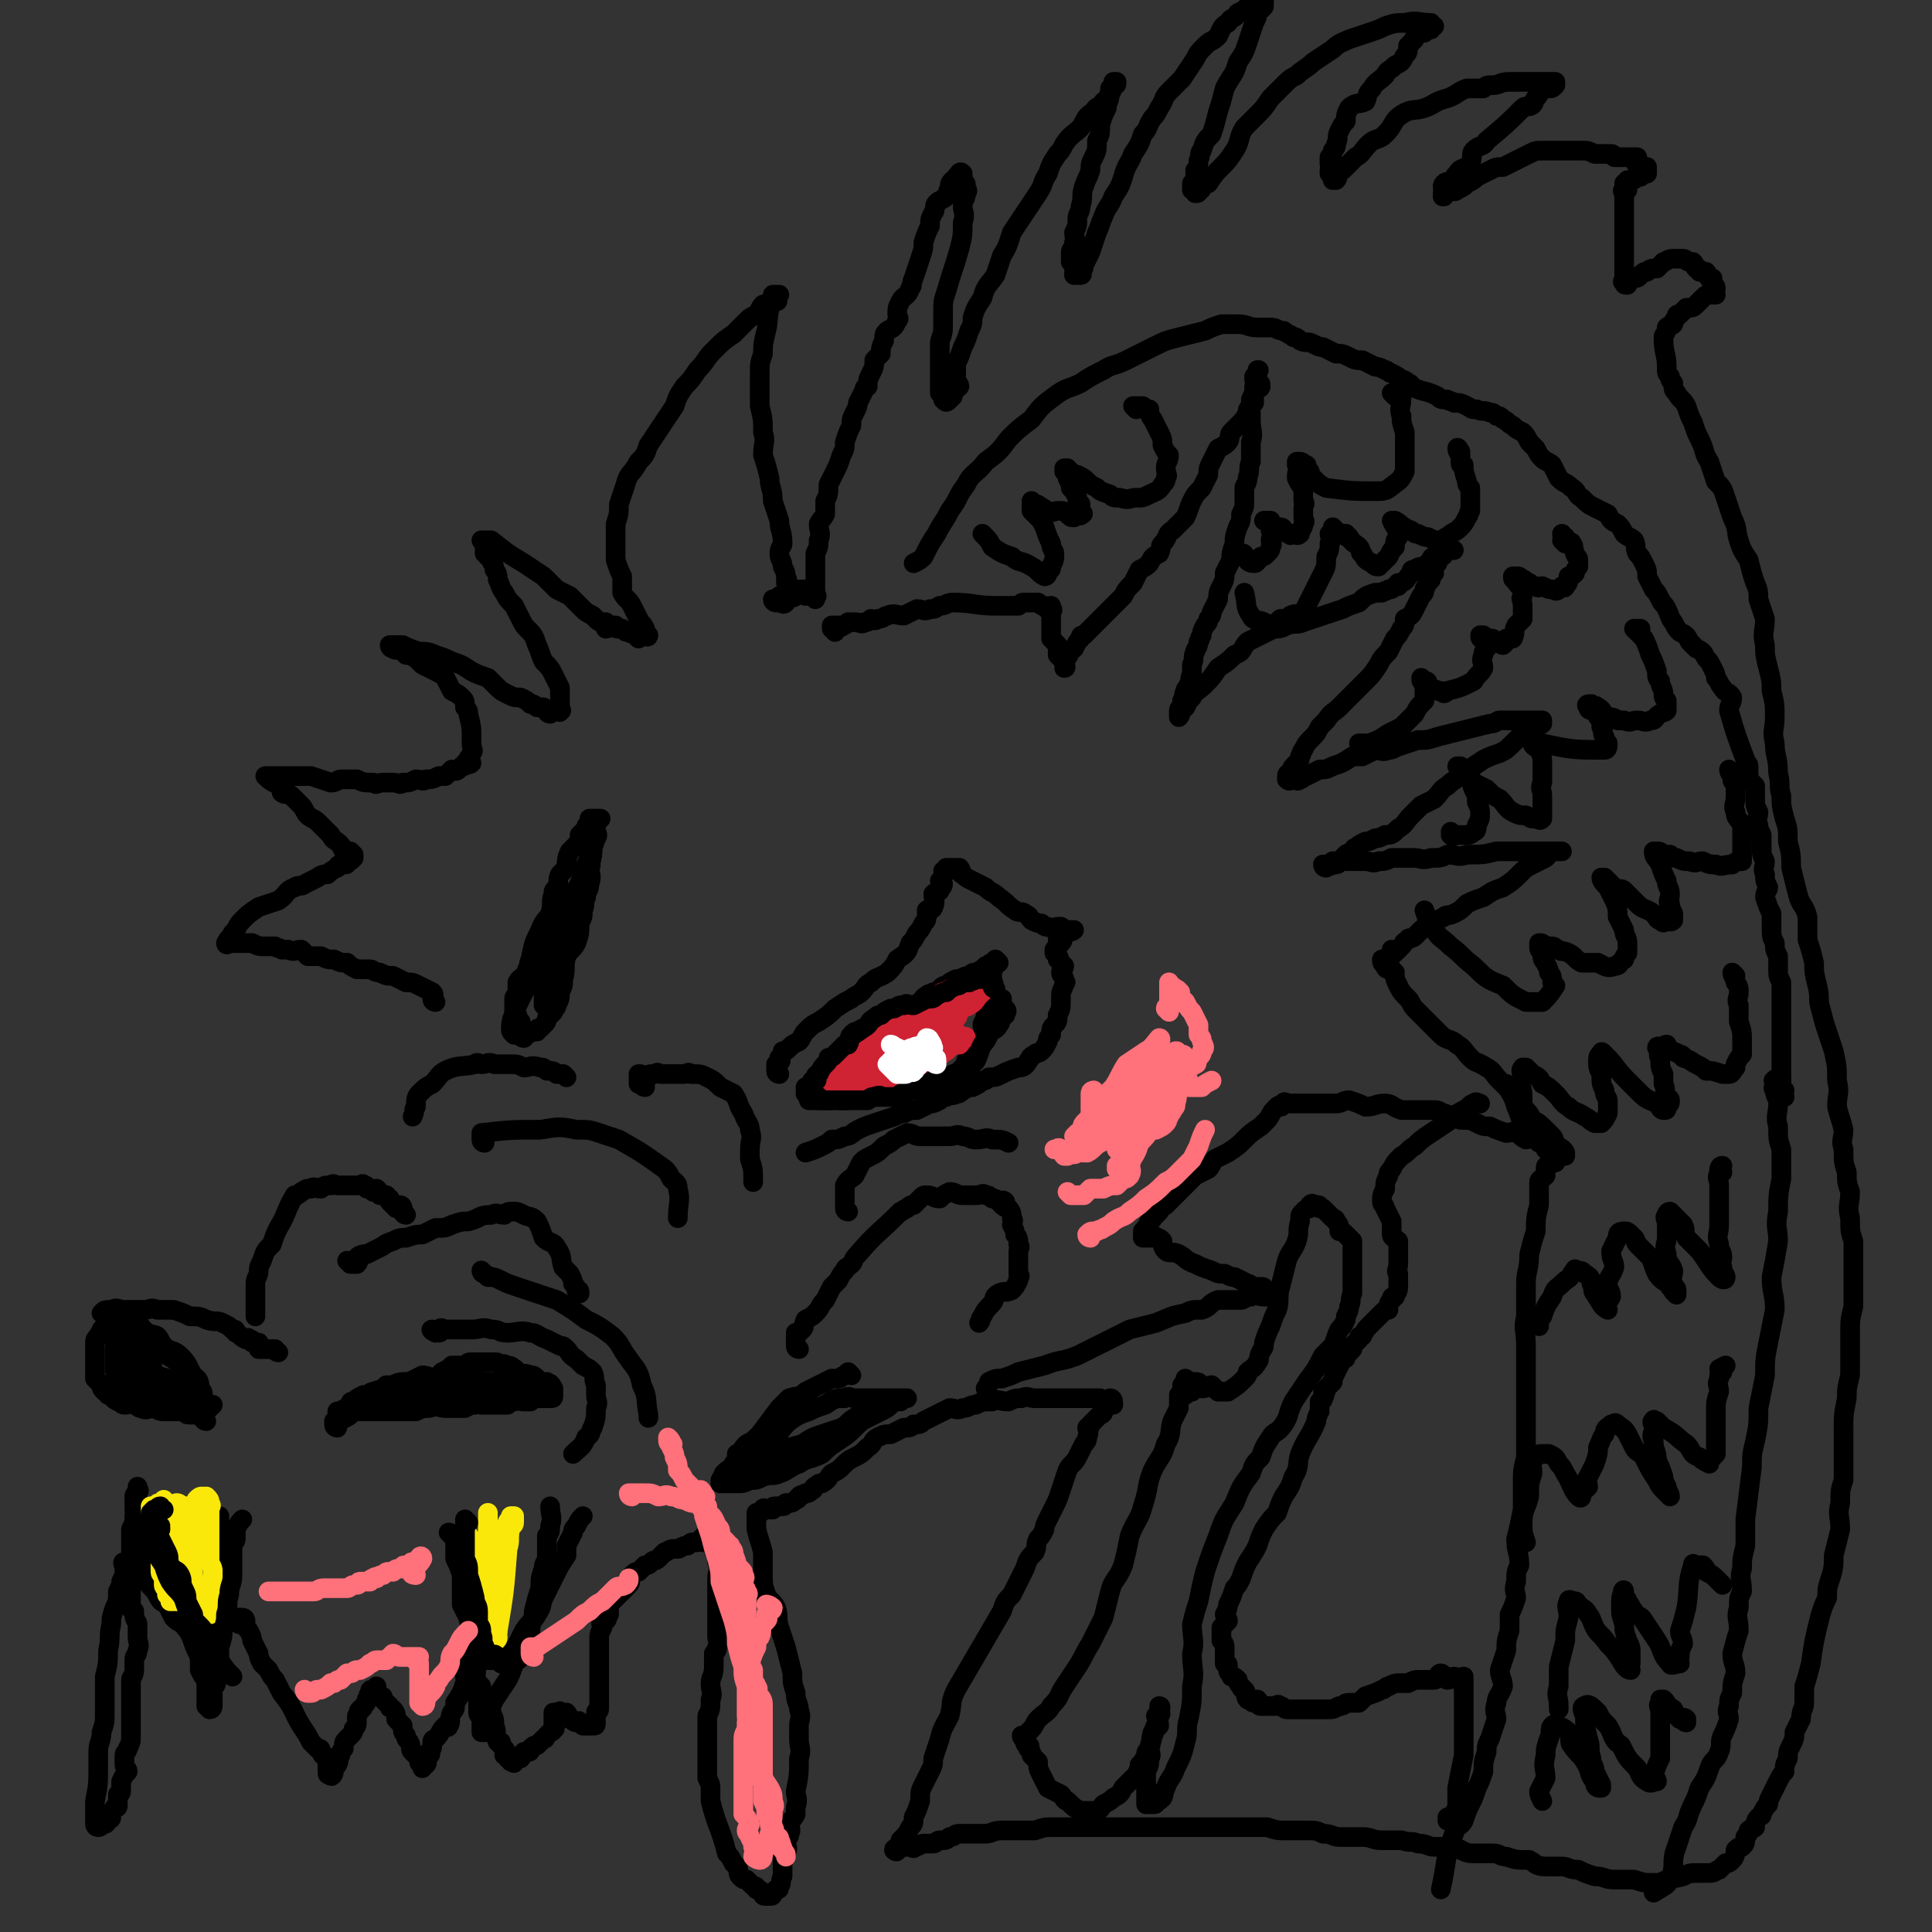 <svg viewBox='0 0 590 590' version='1.1' xmlns='http://www.w3.org/2000/svg' xmlns:xlink='http://www.w3.org/1999/xlink'><rect x="0" y="0" width="590" height="590" fill="#333333" stroke="none"/><g fill='none' stroke='#000000' stroke-width='6' stroke-linecap='round' stroke-linejoin='round'><path d='M133,306c0,0 -1,0 -1,-1 0,0 0,0 0,-1 0,0 1,0 0,-1 -2,-1 -2,-1 -4,-2 -2,-1 -2,-1 -4,-1 -2,-1 -2,-1 -4,-2 -2,0 -2,0 -4,-1 -2,0 -2,-1 -3,-1 -2,0 -2,0 -4,0 -2,-1 -2,-1 -3,-2 -2,0 -2,0 -4,-1 -2,0 -2,0 -4,-1 -2,0 -2,0 -4,0 -1,-1 -1,-1 -2,-2 -2,0 -2,1 -4,0 -1,0 -1,0 -2,0 -1,-1 -1,0 -2,-1 -2,0 -2,0 -3,0 -2,0 -2,0 -4,-1 -1,0 -1,0 -2,0 0,0 0,0 -1,0 -1,0 -1,0 -3,0 0,0 0,0 -1,0 0,0 -1,1 -1,0 0,0 0,0 0,0 1,-2 1,-1 2,-3 2,-2 1,-2 3,-4 2,-2 2,-2 5,-4 3,-1 3,-1 6,-2 3,-2 2,-3 5,-4 1,-1 2,0 3,-1 2,-1 2,-1 4,-2 1,-1 2,-1 3,-1 1,-1 1,-1 3,-2 0,0 0,-1 1,-1 0,0 0,0 1,0 1,0 1,0 1,-1 1,0 1,0 2,-1 0,0 0,0 0,-1 0,0 0,0 -1,-1 0,0 -1,1 -1,0 -2,0 -1,-1 -2,-2 -2,-2 -2,-1 -3,-3 -2,-2 -2,-2 -4,-4 -1,-1 -2,-1 -3,-2 -1,-1 -1,-2 -2,-3 -2,-2 -2,-2 -3,-3 -1,-1 -2,0 -3,-1 0,-1 0,-1 0,-2 -3,-1 -4,-2 -5,-3 0,0 1,0 2,0 1,0 1,0 3,0 2,0 2,0 4,0 3,0 3,0 5,0 3,1 3,1 6,2 2,0 2,-1 3,-1 3,0 3,0 5,0 2,1 2,1 5,1 1,1 1,0 3,0 2,0 2,0 3,0 2,0 2,1 3,0 2,0 2,0 4,-1 2,0 2,1 3,0 2,0 2,0 4,-1 1,0 1,0 2,0 1,-1 1,-1 2,-2 1,0 1,1 2,0 0,0 0,0 1,-1 1,0 1,0 1,-1 0,0 0,0 1,0 0,0 0,1 1,0 0,0 -1,-1 -1,-1 0,-1 1,-1 1,-2 1,-1 0,-1 0,-3 0,-1 0,-1 0,-2 0,-3 0,-3 -1,-7 0,-1 0,-1 -1,-2 0,-2 0,-2 -1,-3 -1,-1 -1,-1 -3,-2 -1,-2 -1,-2 -2,-4 -1,-1 -1,-1 -3,-2 -2,-1 -2,-1 -4,-2 -1,-1 -1,-1 -2,-2 -2,-1 -2,-1 -3,-1 -1,-1 -1,-1 -3,-2 0,0 0,1 -1,0 -1,0 -1,-1 -1,-1 0,0 0,0 0,0 1,0 1,0 2,0 1,0 1,0 2,0 2,1 2,1 5,2 2,0 3,0 5,1 3,1 3,1 5,2 3,1 3,1 6,3 2,1 2,1 5,2 1,1 1,1 2,2 2,2 2,2 4,3 2,1 2,1 4,1 2,1 2,1 3,2 1,0 1,0 2,1 0,0 1,0 1,0 1,0 1,0 1,0 1,1 1,2 2,2 0,0 0,0 1,-1 0,0 0,0 1,0 0,0 0,0 0,0 1,0 1,1 1,0 1,0 0,0 0,-1 0,-1 0,-1 0,-2 0,0 0,0 0,-1 0,-2 0,-2 0,-3 -1,-2 -1,-2 -2,-4 -1,-2 -1,-2 -3,-4 -1,-2 -1,-3 -2,-5 -1,-3 -1,-3 -3,-5 -1,-1 -1,-1 -2,-3 -1,-2 -1,-2 -2,-4 -2,-2 -2,-2 -3,-4 -1,-1 -1,-2 -2,-4 0,-1 0,-2 -1,-3 0,-2 -1,-2 -1,-3 -1,-1 -1,-1 -2,-2 0,-1 0,-1 0,-2 0,0 1,-1 0,-1 0,-1 -1,-1 -1,-1 0,0 1,0 2,0 0,0 0,0 1,0 5,4 5,4 10,7 3,2 3,2 6,4 2,2 2,2 4,4 2,1 2,1 4,2 1,1 1,1 2,2 1,1 1,1 2,2 1,1 1,1 3,2 0,0 0,0 1,1 1,1 1,1 2,1 1,0 1,0 1,0 1,1 0,1 0,2 1,0 1,-1 2,-1 0,0 0,0 1,0 0,1 0,1 1,1 0,0 0,0 1,0 0,0 0,0 0,0 1,1 1,1 2,1 1,1 1,0 1,0 1,1 1,1 2,2 0,0 0,-1 1,-1 0,0 0,0 1,0 0,0 1,1 1,0 0,0 -1,0 -1,-1 0,0 0,0 0,-1 -1,-2 -1,-1 -2,-3 -1,-2 -1,-2 -2,-4 -1,-2 -2,-2 -3,-4 0,-2 0,-2 0,-5 -1,-2 -1,-2 -2,-5 0,-2 0,-2 0,-4 0,-1 0,-1 0,-2 0,-2 0,-2 0,-5 1,-3 1,-3 1,-6 1,-3 1,-3 2,-6 1,-4 2,-3 4,-7 2,-2 2,-2 3,-5 2,-3 2,-3 4,-6 2,-3 2,-3 4,-6 1,-3 1,-3 3,-6 2,-2 2,-2 4,-5 3,-3 2,-3 5,-6 3,-3 3,-3 6,-5 2,-2 2,-2 4,-4 1,-1 1,-1 3,-2 1,-1 1,-2 2,-3 1,0 1,0 2,-1 1,0 1,0 1,-1 1,0 0,-1 0,-1 1,0 2,0 2,0 0,0 -1,1 -1,1 0,1 1,1 0,1 0,0 -1,0 -1,0 -2,4 -1,5 -2,9 -1,4 -1,4 -1,7 -1,3 -1,3 -1,6 0,2 0,2 0,5 0,3 0,3 0,5 1,4 1,4 1,8 1,3 0,3 0,7 1,3 1,3 2,7 0,3 1,3 1,7 1,3 1,3 2,6 0,3 1,3 1,7 0,1 -1,1 -1,3 0,2 1,2 1,4 1,2 1,2 1,4 1,0 0,0 0,1 1,1 1,1 1,2 0,1 1,0 1,1 0,0 0,0 -1,0 0,1 0,1 -1,2 0,0 0,-1 -1,-1 0,0 -1,0 -1,0 -1,1 0,1 -1,1 0,1 -1,0 -1,0 0,1 1,1 1,1 0,0 0,0 0,0 1,0 1,0 2,0 0,0 0,1 1,0 0,0 0,0 0,-1 1,0 1,0 1,-1 1,0 1,1 2,0 0,0 0,-1 1,-1 0,0 0,1 0,0 1,0 0,-1 0,-1 1,0 1,0 2,0 0,0 0,0 0,0 1,1 0,2 0,2 1,0 1,-1 2,-1 0,0 0,1 1,2 0,0 0,0 0,-1 1,0 0,0 0,-1 0,0 0,0 0,-1 0,0 0,0 0,-1 0,0 0,0 0,-1 0,-1 0,-1 0,-1 0,-1 0,-1 0,-2 0,-1 0,-1 0,-3 0,-1 0,-1 0,-3 1,-2 1,-2 1,-4 1,-2 0,-3 0,-5 1,-2 1,-1 2,-3 0,-2 0,-2 0,-4 1,-2 1,-2 1,-5 1,-2 1,-2 2,-4 1,-2 1,-2 2,-5 1,-2 1,-2 1,-4 1,-3 1,-3 2,-5 0,-2 0,-2 1,-4 1,-2 1,-2 1,-3 1,-2 1,-2 2,-4 0,-1 0,0 1,-1 0,-2 0,-2 1,-4 1,-2 1,-2 1,-4 1,-1 1,-1 2,-2 0,-2 0,-2 1,-4 0,-2 0,-2 1,-3 2,-1 2,-1 3,-3 1,-1 0,-1 0,-2 0,-2 0,-2 1,-4 1,-2 2,-1 3,-4 1,-1 0,-1 1,-3 1,-3 1,-3 2,-6 1,-3 1,-3 1,-5 1,-3 1,-3 2,-5 0,-2 0,-2 1,-4 1,-1 0,-2 1,-3 1,-1 2,-1 3,-2 1,-1 0,-2 1,-2 0,-2 0,-2 1,-3 1,0 1,0 1,-1 1,-1 1,-2 2,-1 0,0 0,1 0,2 1,1 1,1 1,2 0,1 1,1 0,2 0,2 -1,2 -1,4 0,2 1,2 0,5 0,4 0,4 -1,8 -2,7 -2,6 -4,13 -1,3 -1,3 -1,6 0,2 0,2 0,5 0,3 -1,3 -1,5 0,3 0,3 0,5 0,2 0,2 0,4 0,1 0,1 0,2 0,1 0,1 0,3 0,0 0,0 0,1 1,0 1,0 1,1 1,1 0,1 0,1 1,1 1,1 2,0 0,0 0,0 1,-1 0,-1 0,-1 0,-2 1,0 1,0 2,-1 0,-1 -1,-1 -1,-2 0,-2 0,-2 0,-5 1,-2 1,-2 2,-5 1,-2 1,-2 2,-5 1,-2 1,-2 1,-4 1,-3 1,-3 3,-6 1,-4 2,-4 4,-7 1,-3 1,-3 2,-6 2,-3 2,-4 3,-7 2,-3 2,-3 4,-6 2,-3 2,-3 4,-6 2,-3 1,-3 3,-6 1,-3 1,-3 3,-6 1,-1 1,-1 2,-3 2,-3 3,-3 5,-5 2,-3 1,-3 4,-5 1,-2 2,-1 3,-3 2,-1 1,-1 2,-3 1,-1 1,-1 1,-2 1,0 1,0 1,-1 0,0 0,0 -1,0 0,0 0,0 0,1 -1,1 -1,1 -1,1 0,1 1,1 0,1 0,3 -1,3 -1,5 -1,2 -1,2 -2,5 0,3 0,3 -1,5 0,3 0,3 -1,5 -1,2 -1,2 -1,4 -1,3 -1,2 -2,5 -1,3 0,3 -1,6 0,2 -1,2 -1,4 0,2 0,2 -1,4 0,2 1,2 0,3 0,2 -1,2 -1,3 0,1 0,1 0,2 0,0 0,1 0,1 1,1 1,1 2,1 0,1 -1,1 -1,2 0,0 0,0 0,1 1,0 1,0 1,0 1,0 1,0 1,0 1,0 0,-1 0,-1 1,-1 1,-1 1,-2 1,-2 1,-2 2,-4 1,-3 1,-3 2,-6 1,-2 1,-3 2,-5 1,-3 2,-3 3,-6 2,-3 2,-3 3,-6 1,-4 2,-4 3,-7 2,-3 2,-3 3,-6 2,-2 1,-2 3,-5 1,-1 1,-1 2,-3 2,-3 1,-3 3,-5 2,-2 2,-2 4,-4 2,-3 2,-3 4,-6 1,-2 1,-2 3,-4 2,-2 2,-1 4,-3 1,-2 1,-3 3,-4 1,-2 2,-1 3,-3 2,-1 2,-1 3,-2 1,-1 0,-2 1,-2 2,0 2,0 3,0 1,0 0,-1 1,-1 0,-1 1,0 0,0 0,1 0,1 0,3 -1,1 -1,1 -2,2 0,1 0,1 -1,3 -1,3 -1,3 -2,6 -1,3 -1,3 -3,6 -1,4 -2,4 -4,8 -1,4 -1,4 -2,7 -1,4 -1,4 -2,7 -2,2 -2,2 -3,5 -1,1 0,1 -1,3 0,2 0,2 -1,3 0,2 0,2 0,3 -1,1 -1,1 -1,1 0,1 0,1 0,2 1,0 1,0 1,0 1,0 1,0 1,0 0,0 -1,1 -1,1 1,0 1,0 1,-1 1,0 1,0 1,-1 1,-1 1,-1 2,-1 2,-3 2,-3 4,-5 2,-2 2,-2 4,-5 2,-3 1,-4 3,-7 2,-2 2,-2 4,-4 2,-2 2,-2 4,-5 2,-2 2,-2 4,-4 2,-2 2,-2 4,-3 2,-2 3,-2 5,-4 3,-2 3,-2 6,-4 2,-2 3,-2 5,-3 3,-1 3,-1 6,-2 3,-1 3,-1 5,-2 3,-1 3,-1 6,-1 4,-1 4,0 8,0 0,0 0,0 0,1 0,0 1,0 1,0 0,0 -1,0 -1,0 -1,0 0,1 0,1 -1,0 -2,0 -2,0 -1,0 0,1 0,1 -1,0 -1,0 -2,0 -1,1 -1,1 -1,2 -1,1 -1,1 -2,2 0,2 0,2 -1,3 -1,2 -1,2 -3,3 -2,2 -2,1 -3,3 -2,2 -3,2 -4,4 -2,2 -1,2 -2,4 -2,1 -3,0 -5,2 -1,2 -1,2 -1,4 -1,1 -1,1 -2,3 -1,2 0,2 -1,4 0,1 0,1 -1,2 0,1 0,1 -1,2 0,1 0,1 0,2 1,1 0,1 0,2 0,0 0,1 0,1 1,1 1,1 2,1 0,1 -1,1 -1,1 1,0 1,0 1,0 1,-1 0,-1 0,-2 1,-1 1,-1 2,-1 2,-2 2,-2 4,-4 2,-1 2,-2 4,-4 2,-2 3,-1 5,-3 3,-3 2,-4 5,-6 3,-2 4,-1 7,-2 3,-1 3,-2 7,-3 3,-1 3,-2 6,-3 2,0 2,0 5,0 1,-1 1,-1 3,-1 2,0 2,-1 5,-1 1,0 1,0 2,0 2,0 2,0 4,0 1,0 1,0 2,0 1,0 1,0 2,0 1,0 1,0 2,0 1,0 1,0 1,0 0,0 1,0 1,0 0,1 0,1 0,1 -1,1 -1,1 -2,1 0,0 -1,0 -1,0 -1,0 -1,1 -2,1 0,1 0,1 -1,2 -1,1 0,1 -1,2 -1,1 -2,0 -3,1 -5,5 -5,5 -11,10 -1,2 -2,1 -4,3 -1,1 0,2 -1,4 -2,2 -3,1 -4,3 -1,1 -1,1 -1,2 -1,1 -2,0 -3,1 -1,1 0,2 0,3 -1,0 0,0 0,1 0,0 -1,0 0,0 0,0 0,0 0,-1 1,0 1,-1 2,-1 1,0 1,1 2,0 2,-1 2,-1 3,-2 2,-1 2,-1 3,-2 2,-1 2,-1 4,-2 2,-1 2,-1 4,-1 2,-1 2,-1 4,-2 2,-1 2,-1 4,-2 2,-1 2,-1 4,-1 1,0 1,0 3,0 1,0 1,0 3,0 2,0 2,0 4,0 1,0 1,0 2,0 2,0 2,0 4,1 1,0 1,0 1,0 2,0 2,0 3,0 0,0 1,0 1,0 1,0 1,1 1,1 1,0 1,0 2,0 0,0 0,0 1,0 0,0 0,0 1,0 0,0 0,0 1,0 0,0 0,0 1,0 0,0 0,0 1,0 0,0 0,1 0,1 0,1 -1,1 0,1 0,0 1,0 1,0 0,0 -1,1 0,1 0,0 0,0 1,0 0,0 1,0 1,0 0,1 0,1 0,1 0,1 0,1 0,1 -1,0 -1,0 -1,0 -1,0 -1,1 -1,1 -1,0 -1,0 -1,0 -1,1 -1,1 -2,1 0,0 -1,0 -1,0 0,0 0,1 -1,1 0,1 1,1 1,2 -1,0 -1,0 -1,0 -1,0 0,1 0,1 0,1 0,1 0,1 0,2 0,2 0,3 0,1 0,1 0,3 0,1 0,1 0,2 0,1 0,1 0,3 0,1 0,1 0,2 0,2 0,2 0,4 0,1 0,1 0,2 0,1 0,1 0,2 0,1 0,1 0,1 0,1 0,1 0,2 0,0 0,0 0,1 0,0 0,0 0,1 0,0 -1,0 0,0 0,1 0,1 1,1 0,0 -1,-1 0,-1 0,-1 1,0 1,-1 2,0 2,0 3,-1 1,-1 1,-1 2,-1 1,-1 1,-1 3,-1 1,-1 1,-1 2,-2 1,0 1,-1 3,-1 0,0 0,0 1,0 1,0 1,0 2,0 1,0 1,1 2,1 0,0 0,0 1,0 1,1 0,1 1,2 1,0 1,0 1,1 0,0 0,0 1,0 0,0 1,0 1,0 1,1 0,1 1,2 0,0 0,0 1,0 0,1 -1,1 0,1 0,1 1,1 1,2 0,0 0,0 0,0 -1,1 0,1 0,2 -1,0 -1,0 -2,0 -1,0 -1,0 -2,1 -1,1 -1,1 -2,2 -1,1 -1,1 -3,1 -1,1 -1,1 -2,2 -1,0 -1,0 -1,1 -1,1 -1,1 -1,2 -1,1 -1,0 -2,1 0,2 -1,2 -1,3 0,5 1,5 1,9 0,2 0,2 1,3 0,1 0,1 1,2 0,2 0,2 1,3 1,2 2,2 3,4 1,3 1,3 2,5 1,3 1,3 2,5 2,4 1,4 3,7 1,3 1,3 2,6 2,2 2,2 3,5 1,3 1,3 2,6 2,4 1,4 2,7 1,3 1,3 3,6 1,4 1,4 2,7 1,2 1,3 1,5 1,3 1,3 2,6 0,4 -1,4 0,8 0,3 0,3 1,7 1,4 1,4 1,7 1,4 1,4 1,8 0,4 -1,4 0,8 0,4 1,4 1,9 1,4 0,4 1,7 0,3 0,3 1,7 1,3 1,3 1,7 1,4 1,4 1,8 1,4 1,4 2,8 1,4 2,3 3,7 0,3 0,3 0,7 1,3 1,3 2,7 0,3 0,3 1,7 1,4 0,4 1,7 1,4 1,4 2,7 1,3 1,3 2,6 1,5 1,4 1,9 1,4 0,4 0,8 1,4 1,3 2,7 0,3 -1,3 0,6 0,4 0,4 1,7 0,3 0,3 1,6 0,4 -1,4 0,8 0,4 0,4 1,7 0,3 0,3 0,6 0,3 0,3 0,6 0,4 0,4 0,8 -1,4 -1,4 -1,8 0,3 0,3 0,7 0,3 0,3 0,6 -1,4 -1,4 -1,7 -1,5 -1,5 -1,9 0,4 0,4 0,8 0,4 0,4 0,8 -1,3 -1,3 -1,7 -1,4 0,4 0,8 -1,4 -1,4 -2,8 0,3 0,4 -1,7 -1,3 -1,3 -1,6 -1,2 -1,2 -2,5 -2,8 -2,8 -3,15 -1,4 -1,4 -2,7 0,2 0,2 0,5 0,2 -1,2 -1,5 -1,2 -1,2 -2,4 0,2 0,2 -1,4 -1,2 -1,2 -1,4 -1,2 -1,2 -1,4 -1,1 -1,1 -2,3 -1,2 -1,2 -2,4 -1,2 -1,2 -1,3 -1,1 -1,1 -2,3 0,1 0,0 -1,1 -1,1 -1,2 -1,3 -1,1 -1,0 -2,1 0,1 0,1 -1,2 0,2 0,2 -1,3 -1,0 -1,0 -2,1 0,1 0,2 -1,3 -1,1 -1,1 -2,1 -1,1 -1,1 -2,2 -1,0 -1,1 -3,1 -2,0 -2,0 -4,0 -2,0 -2,0 -4,1 -3,1 -3,0 -5,1 -2,1 -2,1 -4,1 -3,0 -3,0 -6,-1 -3,0 -3,0 -6,0 -3,0 -3,-1 -6,-1 -3,-1 -3,-1 -5,-2 -3,0 -3,-1 -5,-1 -3,0 -3,0 -5,0 -3,0 -3,-1 -5,-2 -4,0 -4,0 -7,-1 -2,0 -2,-1 -4,-1 -3,0 -3,0 -6,0 -3,0 -3,-1 -6,-2 -3,0 -3,0 -6,0 -2,0 -2,-1 -5,-1 -2,-1 -2,0 -5,-1 -3,0 -3,0 -6,0 -3,0 -3,-1 -6,-1 -4,0 -4,0 -7,0 -2,0 -2,-1 -5,-1 -2,-1 -2,-1 -5,-1 -3,0 -3,0 -6,0 -3,0 -3,0 -6,-1 -3,0 -3,0 -6,0 -3,0 -3,0 -7,0 -2,0 -2,0 -5,0 -2,0 -2,0 -5,0 -2,0 -2,0 -5,0 -3,0 -3,0 -5,0 -3,0 -3,0 -5,0 -3,0 -3,0 -6,0 -2,0 -2,0 -5,0 -2,0 -2,0 -4,0 -2,0 -2,0 -4,0 -5,0 -5,0 -9,0 -2,0 -2,0 -5,1 -2,0 -2,0 -5,0 -2,0 -3,0 -5,0 -3,0 -3,1 -5,1 -2,0 -2,0 -4,0 -2,0 -3,0 -4,0 -2,0 -1,1 -3,1 -1,1 -1,1 -3,1 -1,0 -1,1 -2,1 -2,0 -2,0 -3,0 -1,0 -1,1 -3,1 0,1 0,0 -1,0 -1,0 -2,0 -3,0 -1,0 0,1 -1,1 0,1 -1,0 -1,0 0,-1 1,0 1,-1 1,-1 1,-1 1,-2 1,-1 1,-1 1,-1 1,-1 1,-1 2,-3 1,-1 1,-1 1,-3 1,-2 1,-2 2,-5 0,-3 0,-3 1,-5 1,-2 1,-2 2,-4 1,-2 1,-2 1,-4 1,-3 1,-3 2,-6 1,-4 1,-3 3,-7 1,-4 0,-4 2,-8 7,-12 7,-12 14,-24 1,-3 1,-3 3,-5 1,-2 1,-2 2,-4 1,-2 1,-2 2,-4 1,-3 1,-3 3,-5 1,-2 0,-2 1,-4 1,-1 1,-1 2,-3 0,-1 0,-1 1,-3 1,-2 1,-2 2,-4 1,-2 1,-2 2,-5 1,-3 1,-3 2,-6 1,-2 2,-2 3,-4 1,-2 1,-2 2,-4 1,-1 1,-1 1,-2 1,-2 0,-2 0,-3 1,-1 1,0 1,-1 1,-1 1,-1 1,-1 1,-1 1,-1 2,-2 0,0 1,0 1,-1 1,-1 0,-1 1,-2 1,-1 1,0 2,0 0,-1 0,-2 -1,-2 0,0 -1,1 -2,1 -1,0 -1,-1 -1,-1 -2,0 -2,0 -3,0 -1,0 -1,0 -1,0 -1,0 -1,0 -2,0 0,0 0,0 -1,0 -1,0 -1,0 -2,0 -2,0 -2,0 -3,0 -1,0 -1,0 -2,0 -2,0 -2,0 -3,0 -1,0 -1,0 -3,0 -2,0 -2,-1 -4,0 -2,0 -2,0 -4,1 -3,0 -3,-1 -5,0 -3,0 -3,0 -5,1 -2,0 -2,1 -4,1 -2,1 -2,0 -4,0 -2,1 -2,1 -4,2 -2,1 -2,1 -4,2 -1,1 -1,1 -3,1 -1,1 -1,1 -3,1 -2,1 -2,1 -4,2 -2,0 -2,0 -4,1 -2,1 -1,2 -3,3 -2,2 -2,2 -4,3 -2,1 -2,1 -4,3 -1,1 -1,1 -3,2 -1,1 -1,2 -3,3 -1,0 -1,0 -2,1 -1,0 0,1 -1,1 -1,1 -1,1 -2,1 -1,1 -1,0 -2,1 0,0 0,1 -1,1 -1,1 -1,1 -3,1 0,0 0,1 -1,1 0,0 0,0 -1,0 0,0 -1,0 -1,0 -1,0 -1,0 -1,1 -1,0 -1,0 -1,0 0,0 0,0 -1,0 0,0 -1,-1 -1,0 -1,0 0,1 -1,1 0,0 -1,0 -1,0 0,0 0,0 0,1 0,2 0,2 0,4 1,4 1,3 2,7 0,3 0,4 0,7 0,3 0,3 1,6 1,2 2,2 3,4 1,3 0,3 1,6 1,3 1,3 2,6 1,4 1,4 2,8 0,3 0,3 1,6 0,3 1,3 1,5 1,3 0,3 0,5 0,2 0,2 0,4 0,3 1,3 0,6 0,5 0,5 -1,10 0,2 1,2 0,5 0,1 0,1 0,2 -1,2 -1,1 -2,3 0,1 1,2 0,3 0,1 0,1 -1,2 0,2 1,2 0,4 0,1 -1,1 -1,2 0,1 0,1 0,3 0,1 0,1 0,2 -1,2 0,2 -1,3 0,1 0,1 -1,1 -1,1 -1,1 -1,1 0,1 0,1 -1,1 0,0 0,0 0,0 -1,0 -1,0 -1,0 -1,0 -1,0 -1,-1 -1,-1 -1,-1 -2,-1 0,-1 0,-1 -1,-1 -1,-1 -1,-1 -2,-2 -1,0 -1,0 -2,-1 -1,-1 0,-2 -1,-3 -1,-1 -1,-1 -1,-1 -1,-2 -1,-2 -2,-3 -2,-8 -3,-8 -5,-16 0,-2 0,-2 0,-4 0,-1 0,-1 -1,-3 0,-2 0,-2 0,-4 0,-2 0,-2 0,-3 0,-2 0,-2 0,-4 0,-2 0,-2 0,-3 0,-1 0,-1 0,-3 0,-1 0,-1 0,-2 1,-2 1,-2 1,-5 1,-2 0,-2 0,-5 0,-2 1,-2 1,-5 0,-2 0,-2 0,-4 1,-1 1,-1 1,-2 1,-2 0,-2 0,-3 0,-1 0,-1 0,-2 0,-1 0,-1 0,-3 0,-2 0,-2 0,-3 0,-3 0,-3 0,-6 0,-2 0,-2 0,-4 0,-2 1,-2 0,-5 0,-1 0,-1 0,-2 -1,-1 -1,-1 -1,-3 0,0 1,0 0,-1 0,0 0,0 -1,0 0,0 0,0 -1,0 0,0 -1,0 -1,0 0,-1 1,-1 0,-2 0,0 0,0 -1,1 0,0 0,1 -1,1 0,0 -1,0 -1,0 -1,0 -1,0 -2,1 -2,0 -2,1 -3,1 0,0 -1,0 -1,0 -2,0 -2,1 -3,1 -1,1 -1,1 -2,2 -1,1 -1,0 -2,1 -1,1 -1,1 -2,1 -1,1 -1,1 -2,2 -1,0 -1,0 -2,1 -1,1 0,2 -1,3 -1,1 -1,1 -3,3 -1,1 -1,1 -2,2 -1,1 -1,1 -1,2 0,1 0,1 0,2 -1,1 0,1 -1,2 0,0 -1,-1 -1,0 -1,1 0,1 0,2 -1,2 -1,2 -1,3 0,1 0,1 0,2 0,1 0,1 0,3 0,0 0,0 0,1 0,1 0,1 0,2 0,1 0,1 0,2 0,2 0,2 0,3 0,1 0,1 0,3 0,1 0,1 0,2 0,1 0,1 0,3 0,0 0,0 0,0 0,1 0,1 0,1 0,1 -1,0 -1,1 0,1 0,1 0,2 0,0 0,0 0,0 0,1 0,1 0,1 0,1 0,1 -1,1 0,0 0,0 -1,0 -1,0 -1,0 -2,0 0,0 0,0 0,0 -1,-1 0,-1 -1,-1 0,-1 -1,0 -1,0 -1,0 -1,-1 -2,-1 -1,-1 0,-1 -1,-2 -1,0 -1,1 -2,1 0,0 1,-1 0,-1 0,-1 0,0 -1,0 -1,0 -1,0 -1,0 0,0 0,0 0,1 0,1 0,1 0,2 0,0 0,0 0,0 0,1 0,1 0,1 0,1 1,1 0,1 0,1 -1,1 -1,1 -1,1 -1,1 -1,1 -1,1 0,1 -1,1 -1,1 -1,1 -2,2 -1,0 -1,0 -2,1 0,1 0,1 -1,1 -1,1 -1,0 -1,0 -1,1 0,1 -1,2 0,0 0,0 -1,0 -1,0 -1,0 -1,0 0,0 0,1 0,1 0,1 0,0 -1,0 -1,-1 0,-1 -1,-1 0,-1 -1,-1 -1,-1 0,-1 1,-1 0,-2 0,0 0,0 -1,-1 0,0 0,0 0,-1 0,0 -1,0 -1,0 -1,-2 0,-3 -1,-5 0,-2 0,-2 -1,-4 -1,-2 -2,-2 -3,-5 0,-1 0,-1 0,-3 -1,-1 -1,-1 -2,-3 0,-1 1,-1 0,-2 0,-1 -1,-1 -1,-2 -1,0 0,0 -1,-1 0,0 0,0 0,-1 0,0 0,0 0,0 0,0 0,0 -1,0 0,1 0,1 0,1 0,1 0,1 0,1 0,1 0,1 0,3 0,0 0,0 0,1 0,1 1,1 0,2 -1,3 -1,3 -3,6 0,2 0,2 -1,3 -1,2 0,3 -1,4 0,1 -1,0 -1,0 -2,2 -1,2 -3,4 0,0 -1,0 -1,1 0,1 0,1 0,1 0,1 0,1 -1,2 0,0 1,1 0,1 0,0 -1,0 -1,0 0,0 0,1 0,1 0,1 1,1 0,2 0,0 -1,0 -1,0 0,0 0,1 0,1 0,0 1,-1 0,-1 0,-1 -1,0 -1,-1 0,-1 0,-1 0,-1 0,-1 0,0 -1,-1 0,0 0,0 -1,-1 -1,-1 0,-1 -1,-3 -1,-1 -1,-1 -1,-2 -1,-1 -1,-1 -1,-3 -1,-1 -1,-1 -2,-2 0,-1 0,-2 -1,-3 -1,-1 -1,0 -1,-1 -1,-1 -1,-1 -2,-2 0,-1 0,-1 -1,-1 -1,-1 -1,-1 -1,-2 0,0 0,0 0,-1 0,0 0,1 -1,1 -1,0 -1,0 -1,1 -1,1 0,1 -1,2 0,1 0,1 -1,2 0,1 -1,1 -1,1 -1,1 0,1 -1,2 0,1 0,1 0,2 0,1 0,1 -1,2 0,1 0,1 -1,2 0,0 0,0 -1,1 -1,1 -1,1 -1,3 -1,1 -1,1 -1,2 -1,1 0,1 -1,3 0,0 -1,0 -1,1 0,1 0,1 0,1 0,1 -1,2 -1,1 -1,0 -1,0 -1,-1 0,-1 0,-1 0,-2 0,-1 0,-1 0,-1 0,-1 -1,-1 -1,-2 -1,0 0,0 -1,-1 0,-1 0,-1 -1,-1 -1,-1 -1,-1 -2,-2 -1,-2 -1,-2 -3,-5 -3,-5 -2,-5 -6,-10 -1,-2 -1,-2 -2,-4 -1,-1 -1,-1 -2,-3 -1,-1 -1,-1 -2,-2 -1,-2 -1,-2 -1,-3 -1,-2 -1,-2 -2,-4 0,-1 0,-1 -1,-3 -1,-1 -1,-1 -1,-2 0,0 0,0 0,-1 0,0 0,-1 -1,-1 0,0 -1,0 -1,0 0,0 0,0 0,1 0,0 0,0 0,1 '/><path d='M39,478c-1,0 -1,-1 -1,-1 -1,0 0,1 0,2 0,2 0,2 -1,4 0,1 0,1 -1,3 0,3 0,3 -1,5 -1,3 -1,3 -1,5 -1,4 0,4 -1,8 0,4 0,4 -1,8 0,3 0,3 0,6 0,3 0,3 0,5 0,3 0,3 -1,6 0,3 -1,3 -1,6 0,2 0,2 0,4 0,6 0,6 -1,11 0,1 0,1 0,3 0,0 0,0 0,1 0,0 0,0 0,1 0,1 0,1 0,1 0,1 0,1 0,1 0,1 1,1 1,1 1,0 1,-1 1,-1 1,0 1,0 1,0 1,0 0,-1 1,-1 0,-1 1,0 1,-1 0,-1 0,-1 0,-1 0,-1 1,-1 1,-2 1,0 1,0 1,-1 0,-1 0,-1 0,-1 0,-1 0,-1 0,-2 0,0 1,0 1,-1 0,-1 0,-1 0,-2 0,-1 0,-1 0,-1 1,-2 1,-2 2,-3 0,-1 -1,-1 -1,-2 0,-1 0,-2 0,-3 0,-1 1,-1 1,-2 1,-2 1,-2 1,-4 0,-1 0,-1 0,-2 0,-2 0,-2 0,-4 0,-2 0,-2 0,-3 0,-2 0,-2 0,-4 0,-2 0,-2 0,-4 0,-1 1,-1 1,-3 0,-1 0,-1 0,-3 0,-2 1,-1 1,-3 1,-2 0,-2 0,-4 0,-1 0,-1 0,-1 0,-2 0,-2 0,-3 0,-1 -1,-1 -1,-3 0,0 0,0 0,-1 0,0 -1,0 -1,-1 0,-1 0,-1 0,-3 0,-1 0,-1 0,-2 0,-2 0,-2 0,-3 0,-2 0,-2 0,-3 0,-2 0,-2 0,-3 0,-1 0,-1 0,-2 0,-1 0,-1 0,-2 0,-1 0,-1 0,-1 0,-1 0,-1 0,-3 0,-1 0,-1 0,-2 1,-2 1,-2 1,-4 1,-1 0,-1 0,-2 0,-1 0,-1 0,-2 0,-1 0,-1 0,-2 0,-1 1,-1 1,-1 1,-1 0,-1 0,-2 0,0 0,1 0,1 0,1 0,1 0,2 0,1 0,1 0,1 0,1 0,1 0,1 0,1 0,1 0,1 0,1 0,1 0,1 0,2 0,2 0,3 0,2 0,2 0,4 0,2 0,2 0,5 1,3 1,3 2,6 1,2 0,2 1,4 1,2 2,2 3,4 1,2 1,2 3,3 1,2 1,2 2,4 1,1 1,1 3,2 1,2 1,1 2,3 1,2 1,3 2,5 1,2 1,2 1,4 0,1 0,1 0,2 1,2 1,2 2,3 0,2 0,2 0,4 0,0 0,0 0,1 0,1 0,1 0,3 0,0 0,0 0,0 1,1 1,1 1,1 1,0 1,-1 1,-1 0,-1 0,-1 0,-2 0,-1 0,-1 0,-2 0,-1 0,-1 0,-3 0,-2 1,-2 1,-4 0,-2 0,-2 0,-5 0,-2 1,-2 1,-5 1,-2 0,-2 0,-5 0,-2 0,-2 0,-4 0,-2 0,-2 0,-4 0,-3 0,-3 0,-5 0,-2 0,-2 0,-4 0,-2 0,-2 0,-4 0,-2 0,-2 0,-4 0,-1 0,-1 0,-3 0,-1 0,-1 0,-2 0,-1 0,-1 0,-2 '/><path d='M138,469c0,0 -1,-1 -1,-1 0,0 1,0 1,1 1,0 1,1 1,2 0,2 0,2 0,5 1,2 1,2 2,5 0,2 0,3 0,5 0,2 0,2 0,4 1,2 1,2 2,4 1,4 0,4 1,8 1,3 1,3 1,6 1,2 0,2 0,4 0,2 0,2 0,4 0,2 1,2 1,3 0,1 0,1 0,2 0,1 0,1 0,2 0,1 1,1 1,2 0,1 0,1 0,2 0,0 0,0 0,0 0,1 0,1 0,1 0,1 0,1 0,1 1,0 1,0 1,0 1,-1 0,-1 0,-2 1,-2 1,-2 2,-4 0,-2 0,-2 1,-4 2,-3 2,-3 4,-6 1,-2 1,-2 2,-5 2,-2 2,-1 3,-4 1,-2 1,-3 2,-6 0,-3 1,-3 1,-6 1,-4 1,-4 2,-7 0,-3 0,-3 1,-6 0,-2 1,-2 1,-3 0,-2 0,-2 0,-4 0,-2 0,-2 0,-3 1,-1 1,-1 1,-3 1,-3 0,-3 0,-6 '/><path d='M103,436c0,0 -1,0 -1,-1 0,0 0,0 0,-1 0,0 0,0 1,0 0,0 1,0 1,0 0,-1 -1,-1 -1,-1 0,-1 0,-1 0,-2 0,0 1,0 1,0 1,-1 2,-1 3,-1 0,-1 0,-1 0,-1 0,-1 0,-1 1,-1 1,-1 1,-1 3,-2 2,0 2,-1 3,-1 3,-1 3,-1 6,-2 2,-1 2,-1 5,-1 2,-1 2,-1 4,-2 2,0 2,1 4,1 1,-1 1,-1 2,-2 2,-1 2,-1 3,-2 1,0 1,0 2,0 1,0 1,0 2,0 1,-1 1,-1 2,-1 1,0 1,0 2,0 0,0 0,0 1,0 0,0 0,0 1,0 1,0 1,0 1,0 1,0 1,0 2,0 1,0 1,0 2,1 1,0 1,-1 1,0 2,0 2,0 3,1 1,0 0,1 1,1 1,1 2,0 4,1 1,0 1,0 2,1 1,1 1,1 2,1 1,0 1,0 1,0 1,1 1,0 1,1 1,0 0,0 1,1 0,0 0,0 0,0 0,1 0,1 0,2 0,0 0,0 0,0 0,1 0,1 -1,1 -2,0 -2,0 -3,0 -2,0 -2,0 -3,1 -1,0 -1,0 -2,0 -2,0 -2,-1 -3,0 -1,0 -1,0 -2,1 -2,0 -2,0 -3,0 -1,0 -1,0 -2,0 -1,0 -1,0 -3,0 -1,0 -1,-1 -2,0 -2,0 -1,0 -3,1 -1,0 -1,0 -2,0 -2,0 -2,0 -4,0 -2,0 -2,-1 -5,0 -2,0 -2,0 -4,1 -2,0 -3,0 -5,0 -2,0 -2,0 -4,0 -1,0 -1,0 -3,0 -1,0 -1,0 -2,0 -1,0 -1,0 -3,0 -1,0 -1,-1 -2,0 -1,0 -1,1 -1,1 -1,1 -2,1 -3,2 0,0 0,0 0,0 '/><path d='M111,431c0,0 -1,0 -1,-1 0,0 0,-1 0,-1 1,0 1,1 2,1 2,-1 2,-2 3,-2 4,0 4,1 7,1 4,0 4,-1 7,-1 3,-1 3,-1 6,-2 4,0 4,-1 7,-1 3,0 3,0 5,0 3,0 3,0 5,0 2,-1 2,-1 3,-2 2,0 2,1 3,1 0,0 0,0 1,0 2,0 4,0 3,0 -4,0 -6,-1 -12,0 -3,0 -3,0 -5,1 -3,0 -3,1 -6,1 -4,0 -4,-1 -8,0 -3,0 -3,0 -6,1 -2,0 -2,0 -4,0 -2,0 -2,0 -3,0 -2,0 -2,0 -4,0 -1,0 -1,0 -1,0 -1,0 -1,0 -2,0 0,0 0,0 0,0 -1,0 -1,0 -1,0 0,0 1,0 1,0 4,-1 4,-1 7,-2 4,-1 4,-1 9,-1 4,-1 4,-1 8,-2 4,0 4,-1 9,-1 2,0 2,1 5,1 2,0 2,0 5,0 2,0 2,0 5,0 1,0 1,0 2,0 1,0 1,0 2,0 1,1 1,1 1,1 0,0 -1,-1 -2,-1 -1,-1 -1,0 -3,0 -1,0 -1,0 -3,0 -2,0 -2,0 -5,0 -2,0 -2,0 -5,0 -4,0 -4,-1 -8,0 -4,0 -4,0 -8,1 -2,0 -2,0 -5,0 -2,0 -2,0 -5,0 -1,0 -1,0 -2,0 0,0 0,0 0,0 '/><path d='M60,429c-1,0 -2,-1 -1,-1 0,0 1,1 2,1 0,0 -1,-1 -1,-1 0,-1 0,-1 0,-2 0,0 0,0 0,-1 0,0 0,0 0,0 0,-1 1,-1 0,-2 -1,-1 -1,-1 -2,-2 -1,0 -1,-1 -1,-2 -2,-1 -1,-2 -3,-3 -2,-2 -2,-1 -4,-3 -2,-2 -2,-2 -3,-4 -1,-1 -1,-1 -2,-2 -1,-1 -2,-1 -3,-2 0,-1 0,-1 -1,-2 -1,0 -1,1 -1,1 -1,-1 -1,-1 -2,-1 0,-1 0,0 -1,0 -1,0 -1,0 -2,0 0,0 -1,-1 -1,0 0,0 0,1 0,1 0,0 -1,0 -1,0 -1,1 -1,1 -2,2 0,0 0,0 0,1 0,1 -1,0 -1,1 -1,1 -1,1 -1,3 0,0 0,0 0,1 0,1 0,1 0,1 0,1 0,1 0,2 0,1 0,1 0,2 0,1 0,1 0,1 0,1 0,1 0,1 0,1 0,1 0,2 1,1 1,1 2,2 0,1 0,1 1,2 0,0 1,0 1,1 1,0 1,1 2,1 0,1 0,0 1,1 1,0 1,1 2,1 2,0 2,-1 3,0 1,0 1,1 2,1 2,1 2,0 4,0 2,1 2,1 3,1 2,0 2,0 4,0 1,0 1,0 2,0 1,1 1,1 2,1 1,0 1,0 1,0 1,0 1,-1 2,0 0,0 0,1 1,1 0,1 1,1 1,1 '/><path d='M58,426c-1,0 -1,0 -1,-1 -1,0 -1,0 -1,0 -1,0 -1,0 -2,0 -1,-1 0,-1 -1,-2 -1,0 -2,1 -3,0 -2,0 -2,-1 -3,-1 -2,-1 -2,-1 -4,-2 -1,0 -1,0 -2,-1 -1,-1 -1,-1 -2,-2 -1,-1 -1,-2 -2,-2 -1,-1 -2,-1 -2,0 0,0 1,0 1,1 1,0 0,1 0,1 0,1 1,1 1,2 1,1 0,1 1,2 2,2 3,1 5,2 2,1 2,1 5,2 2,0 2,0 5,1 2,1 2,1 3,3 1,0 1,0 2,0 1,0 1,0 3,1 1,0 1,0 1,0 1,0 1,0 2,0 0,0 1,-1 1,-1 -1,0 -1,1 -2,1 -2,-1 -2,-1 -3,-2 -2,-1 -2,-2 -4,-2 -3,-1 -3,-1 -5,-2 -3,-1 -3,-1 -5,-3 -1,-1 -1,-1 -2,-2 -2,-1 -2,-1 -3,-1 -1,-1 -1,-1 -3,-2 0,0 0,-1 -1,-1 0,0 0,0 -1,0 0,0 -1,-1 -1,0 0,0 0,1 0,2 0,0 0,0 0,1 0,1 0,1 1,1 0,1 0,1 1,1 0,1 0,1 0,1 1,0 1,0 2,1 1,1 1,1 2,2 1,1 1,1 2,2 2,0 2,1 4,1 1,0 1,0 2,0 1,0 1,0 3,1 0,0 0,0 1,1 1,0 1,0 1,0 1,-1 0,-1 0,-2 0,-1 0,-1 0,-1 0,-1 -1,-1 -1,-2 -1,-1 0,-1 -1,-2 -2,-2 -2,-1 -4,-2 -2,-2 -1,-2 -2,-4 -1,-1 -2,-1 -3,-2 -1,-2 -1,-2 -2,-4 -1,-1 -1,-1 -2,-1 -1,-1 -1,-1 -2,-2 -1,0 0,0 -1,-1 0,0 0,0 -1,0 0,0 0,0 0,1 0,0 0,0 0,1 0,1 0,1 0,2 1,2 1,2 2,4 1,3 0,3 2,5 1,2 1,3 3,4 6,4 6,4 12,6 2,1 2,1 3,1 2,0 2,0 3,0 0,0 1,0 1,0 1,-1 1,-1 1,-1 1,-1 0,-1 0,-2 0,-2 0,-2 -1,-3 0,-3 -1,-3 -2,-4 -2,-3 -1,-3 -4,-6 -2,-2 -3,-1 -5,-3 -1,-1 -1,-2 -2,-3 -2,-1 -2,0 -4,-1 -1,-1 0,-1 -1,-2 -1,0 -1,0 -3,1 -1,0 -1,0 -2,1 -1,0 -1,0 -1,1 -1,1 -1,1 -1,3 -1,0 0,0 -1,1 0,1 0,1 0,2 0,0 0,0 0,1 0,2 1,2 1,3 0,2 0,2 0,3 1,1 1,1 3,3 2,1 2,1 4,2 3,1 3,1 6,2 3,0 3,0 7,1 '/><path d='M133,407c0,0 -2,-1 -1,-1 0,0 1,1 2,1 1,0 0,-1 0,-1 1,-1 1,0 2,0 0,0 0,0 1,0 0,0 0,0 1,0 0,0 0,0 0,0 2,0 2,0 3,0 2,0 2,0 3,0 3,0 3,-1 6,0 3,0 2,1 5,1 3,0 4,-1 7,0 2,0 2,1 5,2 2,1 2,1 4,2 1,0 1,0 2,1 1,1 1,2 3,3 1,1 1,1 2,2 2,1 2,1 3,2 1,2 0,2 1,4 0,2 0,2 0,3 0,2 1,2 0,4 0,3 0,3 -1,6 -1,1 0,2 -2,3 -1,3 -2,3 -4,5 '/><path d='M148,389c0,0 -1,-1 -1,-1 0,0 0,1 1,1 1,1 1,0 1,1 2,0 2,0 4,1 2,1 2,1 5,2 3,1 3,1 6,2 3,1 3,1 6,2 5,3 5,3 9,6 4,2 4,2 8,5 3,3 2,3 5,7 2,3 3,3 4,8 2,4 1,4 2,9 0,1 0,1 0,1 '/><path d='M85,413c0,0 -1,0 -1,-1 -1,0 -1,0 -2,0 -1,0 -2,0 -3,0 0,-1 0,-1 0,-2 -1,0 -1,0 -2,0 0,-1 0,-1 -1,-1 0,-1 -1,0 -1,0 -2,-1 -1,-1 -3,-2 0,-1 0,-1 -1,-1 -1,-1 -1,-1 -3,-2 -2,-1 -2,0 -5,-1 -2,-1 -2,-1 -5,-1 -2,-1 -2,-1 -5,-2 -2,0 -2,0 -5,0 -2,-1 -2,0 -4,0 -3,0 -3,0 -6,0 -2,0 -2,-1 -4,0 -2,0 -2,0 -3,1 '/><path d='M107,386c0,0 -1,-1 -1,-1 0,0 0,0 1,1 1,0 1,0 1,0 1,0 1,0 1,0 1,-1 0,-1 0,-2 1,-1 2,-1 3,-1 2,-1 2,-1 4,-2 2,-1 1,-1 4,-2 2,-1 2,-1 4,-1 3,-1 3,-1 5,-1 2,-1 2,-1 4,-2 3,0 3,0 5,-1 3,-1 3,-1 5,-1 4,-1 3,-2 7,-2 2,-1 2,0 4,0 1,-1 1,-1 3,-1 1,0 1,0 3,1 2,1 2,0 4,2 1,2 1,2 2,5 2,2 3,1 4,3 2,3 1,3 2,6 1,1 1,1 2,2 1,2 1,2 1,3 1,1 1,1 1,2 1,0 1,0 1,1 '/><path d='M148,349c0,0 -1,0 -1,-1 0,0 0,0 0,-1 0,0 0,0 0,-1 9,-1 9,-1 18,-1 6,-1 6,-1 11,0 4,0 4,0 7,1 3,1 3,1 6,2 7,4 7,4 14,9 1,1 1,1 2,3 1,1 2,1 2,3 1,4 0,4 0,9 '/><path d='M124,371c0,0 -1,0 -1,-1 0,0 0,0 0,-1 0,0 0,-1 -1,-1 -1,0 -1,1 -1,1 -1,-1 -1,-1 -2,-2 0,-1 0,-1 0,-1 -1,0 -1,0 -1,-1 0,0 0,0 -1,0 0,0 0,0 -1,0 0,-1 0,-1 -1,-2 -1,0 -1,1 -1,1 -1,-1 -1,-1 -2,-1 0,-1 0,-1 -1,-1 0,-1 -1,0 -1,0 -1,0 -1,0 -1,0 -2,0 -2,0 -3,0 -1,0 -1,0 -3,0 -1,0 -1,-1 -2,0 -2,0 -2,0 -3,1 -2,0 -2,-1 -3,0 -2,0 -1,0 -3,1 -1,1 -1,1 -2,1 -3,5 -2,5 -5,10 -1,2 -1,2 -2,5 -2,2 -2,2 -3,5 -1,2 -1,2 -1,3 0,2 -1,2 -1,4 0,2 0,2 0,4 0,3 0,3 0,6 '/><path d='M197,332c0,0 -1,0 -1,-1 -1,0 -1,0 -1,0 0,-1 0,-1 0,-2 0,0 0,-1 0,-1 1,0 1,0 1,1 1,0 1,0 2,0 1,-1 0,-1 1,-1 1,0 1,0 1,0 1,-1 1,0 2,0 2,0 2,0 3,0 2,0 2,0 4,0 1,0 1,-1 2,0 3,0 3,0 5,1 2,1 2,1 4,3 2,1 2,1 4,2 2,3 1,3 3,6 1,3 2,3 2,5 1,3 0,3 0,6 0,1 0,1 0,3 1,3 1,3 1,6 0,0 0,0 0,1 '/><path d='M173,329c0,0 -1,-1 -1,-1 -1,0 -1,0 -2,0 -1,-1 -1,-1 -3,-1 -1,-1 -1,-1 -2,-1 -3,-1 -3,0 -5,0 -2,-1 -2,-1 -4,-1 -2,0 -3,0 -5,0 -2,-1 -2,0 -4,0 -1,0 -1,-1 -2,0 -4,1 -5,0 -9,2 -2,1 -2,2 -4,4 -2,1 -2,1 -4,3 -1,1 -1,2 -1,4 -1,1 0,1 -1,3 '/><path d='M159,312c0,0 -1,0 -1,-1 0,0 0,0 0,-1 0,0 0,0 -1,0 0,0 0,-1 0,-1 0,-1 0,-1 0,-1 0,-1 0,-1 0,-1 0,-1 0,-1 0,-2 0,-1 1,-1 1,-2 0,-1 0,-1 0,-3 1,-2 2,-1 3,-4 1,-1 0,-1 1,-3 1,-5 1,-5 3,-9 1,-3 2,-3 3,-5 1,-3 0,-3 1,-6 0,-1 0,-1 1,-2 1,-2 0,-2 1,-4 1,-1 1,-1 2,-2 0,-2 0,-3 1,-5 1,-1 1,-1 2,-2 1,-1 1,-2 1,-3 1,-1 1,-1 2,-2 0,-1 0,-1 1,-1 0,-1 1,-1 1,-1 0,0 -1,-1 -1,-1 1,0 1,0 2,0 0,0 0,0 1,0 0,0 0,0 0,0 1,0 0,0 0,0 -1,2 -1,2 -1,3 0,0 0,0 0,0 0,1 -1,0 -1,0 0,1 0,1 0,2 0,0 0,0 0,1 0,1 0,1 0,2 0,3 0,3 -1,7 0,2 1,2 0,5 0,2 -1,2 -1,4 -1,2 0,2 -1,4 0,2 0,2 -1,4 0,3 0,3 -1,6 -1,2 -2,2 -3,4 -1,3 0,4 -1,7 0,2 0,2 -1,4 0,2 0,2 -1,4 0,1 -1,1 -1,2 -1,1 -1,1 -2,2 0,1 0,1 -1,2 0,0 0,0 -1,1 -1,0 -1,0 -1,1 -1,0 -1,0 -2,0 0,1 0,0 -1,1 -1,0 -1,1 -1,1 -1,0 -1,-1 -2,-1 0,-1 0,0 -1,0 -1,-1 -1,-1 -1,-2 0,-3 1,-4 2,-7 1,-2 1,-2 2,-4 1,-2 1,-2 2,-4 1,-2 1,-2 3,-4 1,-2 1,-2 2,-4 2,-2 1,-2 2,-4 2,-3 2,-3 3,-5 1,-2 1,-2 2,-4 1,-3 0,-3 1,-5 2,-3 2,-3 3,-6 1,-1 0,-1 1,-2 0,-1 1,0 1,-1 0,-1 0,-1 0,-2 0,0 0,-1 0,-1 0,0 0,0 0,0 0,1 0,1 0,2 0,1 1,1 0,2 -1,4 -1,4 -3,8 -1,3 -1,3 -3,6 -1,4 -1,4 -2,7 -1,1 -2,1 -2,2 -1,2 -1,2 -1,4 -1,1 -1,1 -1,2 0,1 0,1 0,2 0,1 0,0 0,1 -1,1 0,2 -1,3 0,1 -1,1 -1,2 0,2 0,4 0,5 0,0 0,-1 0,-2 0,-1 0,-1 0,-1 1,-2 1,-2 2,-3 0,-2 0,-2 1,-4 1,-4 1,-4 2,-9 1,-4 1,-4 2,-7 2,-4 2,-3 3,-7 1,-3 1,-3 2,-6 1,-2 1,-2 1,-4 1,-2 1,-2 1,-4 1,-2 1,-2 2,-4 0,0 0,0 0,0 0,-1 0,-2 0,-2 0,0 1,1 0,2 -1,3 -1,3 -2,6 -1,4 -1,5 -2,9 -3,6 -3,6 -5,12 -1,2 -1,2 -2,3 '/><path d='M238,328c0,0 -1,0 -1,-1 0,0 0,0 0,-1 0,0 0,0 0,-1 1,0 1,0 1,-1 1,0 0,0 0,-1 1,-1 1,-1 1,-2 1,0 1,0 2,-1 1,-1 1,-1 3,-2 1,-1 1,-2 2,-3 2,-2 2,-2 4,-3 3,-2 3,-2 5,-4 3,-2 3,-2 5,-3 1,-1 2,-1 3,-2 2,-2 1,-2 3,-3 2,-2 2,-1 5,-3 2,-2 2,-2 3,-4 3,-2 3,-2 4,-5 1,-1 1,-1 2,-3 1,-1 1,-1 2,-3 1,-1 1,-1 1,-3 1,0 0,0 0,-1 1,-1 2,0 2,-1 1,-2 0,-2 0,-4 1,-1 1,0 2,-1 0,-1 1,-1 1,-2 0,-1 -1,-1 -1,-1 1,-1 1,-1 1,-2 1,0 0,0 0,-1 1,0 1,0 1,-1 1,0 1,0 1,0 0,0 0,0 1,0 0,0 0,0 0,0 1,0 1,0 2,0 1,1 0,2 1,2 1,1 1,1 3,2 2,1 2,1 4,2 2,2 2,1 4,3 3,2 2,2 5,4 1,1 2,0 3,1 2,1 1,1 2,2 2,1 2,1 3,1 1,1 1,1 2,1 2,1 2,0 3,0 0,0 1,0 1,0 1,1 1,1 1,1 1,1 1,0 2,0 0,1 1,0 1,0 -1,0 -1,0 -2,0 -1,1 -1,1 -1,2 0,0 0,0 0,0 -1,1 0,1 -1,2 0,0 -1,-1 -1,-1 0,1 1,1 0,2 0,0 0,0 -1,1 0,0 0,0 0,1 1,1 1,0 1,1 1,1 0,1 0,1 1,1 1,1 2,2 0,1 -1,1 -1,2 0,1 1,1 1,2 0,1 1,1 0,1 0,2 -1,2 -1,4 0,0 0,0 0,1 0,3 0,3 -1,5 0,2 0,2 -1,3 -1,1 -1,1 -1,3 -1,1 -1,1 -1,2 -1,2 -1,2 -2,3 -1,1 -1,0 -2,1 -2,1 -1,1 -2,2 -1,2 -2,2 -3,2 -3,1 -3,1 -5,2 -2,1 -2,1 -4,1 -1,1 -1,1 -2,1 -1,1 -1,1 -3,2 -1,0 -1,0 -3,1 -1,1 -1,1 -2,1 -1,1 -2,0 -3,1 -1,0 -1,0 -2,1 -2,1 -2,1 -3,1 -2,1 -2,1 -4,2 -2,0 -2,0 -4,1 -1,0 -1,0 -3,1 -3,1 -3,1 -6,2 -3,1 -3,1 -5,2 -2,1 -2,2 -4,2 -2,1 -2,1 -4,1 -1,1 -1,1 -3,2 -2,1 -2,1 -5,2 '/><path d='M250,334c0,0 -1,0 -1,-1 0,0 0,0 0,-1 0,0 0,0 0,-1 1,0 1,0 1,-1 1,0 0,0 1,-1 0,-1 1,-1 1,-1 1,-1 1,-1 2,-2 1,-1 1,-1 2,-2 2,-2 2,-2 4,-3 2,-1 1,-2 3,-3 2,-2 2,-2 4,-3 2,-1 2,-1 4,-2 1,-1 1,-1 2,-2 1,-1 1,-1 1,-2 2,0 2,0 3,-1 2,-1 2,0 3,-1 2,-1 1,-2 3,-3 1,-1 1,0 2,-1 1,0 1,0 2,-1 1,-1 1,-1 2,-1 1,-1 1,-1 3,-2 0,0 1,0 1,0 2,-1 2,-1 3,-1 1,-1 1,-1 2,-1 2,-1 2,-1 3,-2 0,0 1,0 1,0 0,0 0,-1 1,-1 0,0 0,0 0,0 1,1 1,1 2,0 0,0 -1,-1 -1,-1 0,0 1,1 0,2 0,0 0,0 -1,1 0,0 0,0 0,1 0,0 0,0 0,1 0,0 0,0 0,1 0,1 0,1 0,1 0,1 0,1 0,2 0,1 1,1 0,2 0,0 -1,0 -1,1 0,1 0,1 0,3 0,1 0,1 -1,2 0,2 -1,2 -1,3 0,1 1,1 0,3 0,0 0,0 0,1 -1,1 0,1 -1,2 0,1 0,1 -1,2 -1,1 -1,1 -1,2 -1,1 -1,1 -2,1 0,1 0,1 -1,2 0,0 0,0 -1,1 -1,1 -1,1 -1,1 -1,1 -1,1 -2,2 0,0 0,1 -1,1 -1,0 -1,0 -2,0 -1,0 -1,1 -2,1 -1,0 -1,-1 -2,0 -1,0 0,1 -1,1 -1,0 -2,-1 -3,0 -2,0 -2,0 -3,1 -1,0 -1,0 -3,0 0,0 0,-1 -1,0 -1,0 -1,0 -3,1 -1,0 -1,0 -2,0 -2,0 -2,0 -3,0 -2,0 -2,-1 -3,0 -1,0 -1,1 -2,1 -2,0 -2,0 -3,0 -1,-1 -1,0 -2,0 -1,0 -1,0 -3,0 -1,0 -1,0 -3,0 0,0 0,0 -1,0 '/></g>
<g fill='none' stroke='#CF2233' stroke-width='6' stroke-linecap='round' stroke-linejoin='round'><path d='M292,316c0,0 -1,-1 -1,-1 0,0 1,1 0,2 0,0 0,-1 -1,0 0,0 0,0 -1,0 -1,1 -1,0 -2,1 -1,0 -1,1 -3,1 -2,1 -2,1 -5,1 -2,1 -2,1 -4,1 -2,1 -2,1 -3,2 -1,0 -1,-1 -3,0 0,0 0,0 0,1 -1,0 -1,-1 -2,0 0,0 1,1 0,1 0,0 -1,0 -1,0 0,-1 2,-1 2,0 0,0 -1,0 -2,1 -2,1 -2,1 -5,2 0,0 0,0 0,0 -1,0 -1,0 -2,0 0,0 0,0 -1,0 0,0 -1,0 -1,0 0,0 0,0 1,0 1,-1 1,-1 3,-1 2,-1 2,-1 4,-2 2,-1 2,-1 5,-2 2,-1 2,-1 5,-2 2,-1 2,-1 4,-3 3,-1 3,-1 6,-3 2,-2 2,-2 4,-4 2,-1 2,-2 4,-3 1,-1 2,0 3,-1 2,-1 2,-2 3,-3 0,0 0,0 1,-1 1,-1 1,-1 1,-1 1,-1 1,-1 1,-1 0,0 -1,0 -2,1 0,0 0,-1 -1,0 0,0 0,0 -1,1 -1,1 -1,0 -2,1 -2,1 -2,1 -4,3 -3,2 -2,2 -5,4 -3,2 -4,1 -7,3 -3,2 -3,2 -7,4 -2,1 -2,1 -5,2 -2,1 -2,1 -4,2 -1,1 -2,0 -3,1 -1,1 -1,1 -2,2 -1,0 -1,0 -2,1 -1,0 -1,0 -1,1 0,0 -1,1 -1,1 1,-1 1,-1 2,-2 2,-2 2,-1 4,-3 2,-1 2,-1 3,-2 3,-2 3,-2 5,-4 3,-3 3,-3 5,-4 2,-2 2,-2 4,-3 1,-1 1,-1 2,-2 1,-1 1,0 2,-1 1,-1 1,-1 2,-1 2,-1 2,-1 3,-2 0,0 0,-1 1,-1 0,0 1,1 1,1 1,-1 1,-1 1,-2 1,0 1,0 2,0 1,0 0,-1 1,-1 1,0 2,0 2,0 0,-1 -1,-1 -2,0 0,0 1,1 0,1 0,0 -1,-1 -1,0 -1,0 0,0 -1,1 0,1 -1,0 -2,1 -2,2 -2,2 -4,3 -4,3 -4,3 -7,6 -4,2 -4,2 -8,5 -2,1 -2,2 -5,3 -2,1 -2,1 -4,2 -2,1 -2,2 -3,3 -1,1 -1,1 -3,1 0,0 0,0 0,0 -1,1 -1,0 -2,1 -1,0 -1,1 -1,1 0,0 1,0 1,0 1,-1 1,0 2,0 1,-1 1,-1 3,-1 1,-1 1,-1 2,-1 2,-1 2,-1 5,-2 2,-1 2,0 5,-1 2,-1 2,-1 5,-1 2,-1 2,-1 4,-2 3,0 3,0 5,-1 2,0 2,-1 3,-1 1,0 1,0 2,0 2,-1 2,-1 3,-2 0,0 0,-1 1,-1 0,0 0,0 1,1 0,0 1,-1 1,0 -1,0 -1,0 -2,0 0,1 1,1 0,2 0,0 0,0 -1,0 -1,0 -1,0 -2,1 0,0 0,0 -1,1 -2,1 -2,2 -4,3 -3,1 -3,0 -5,1 -2,1 -2,2 -4,3 -1,0 -2,0 -4,1 -3,0 -4,0 -7,1 -1,0 0,1 -1,1 -1,0 -1,0 -1,0 -1,-1 -1,-1 -1,0 -1,0 0,0 -1,1 0,0 0,0 -1,0 -1,0 -1,-1 -2,0 -1,0 0,1 -1,1 -1,0 -1,0 -1,0 -1,-1 -1,0 -2,0 0,0 0,0 -1,0 -1,0 -1,0 -1,0 0,0 1,0 1,0 1,-1 1,-1 2,-1 1,0 1,0 2,0 2,-1 2,0 4,0 2,-1 2,-1 4,-2 2,0 2,0 5,0 1,-1 1,-1 3,-1 1,-1 1,-1 3,-2 1,0 1,0 2,-1 1,0 1,0 2,0 2,-1 2,-2 3,-3 1,-1 0,-1 1,-2 1,-2 2,-2 3,-4 1,-2 1,-2 2,-3 1,-2 2,-1 3,-3 1,-1 0,-1 1,-2 0,-1 0,-1 0,-1 0,-1 0,-1 0,-2 1,0 1,1 2,1 0,-1 0,-1 0,-2 1,-2 2,-2 3,-3 '/></g>
<g fill='none' stroke='#000000' stroke-width='6' stroke-linecap='round' stroke-linejoin='round'><path d='M304,302c0,0 -1,0 -1,-1 0,0 1,-1 0,-1 0,-1 0,0 -1,-1 0,0 0,0 -1,-1 0,0 0,1 -1,1 0,0 0,-1 -1,0 -1,0 -1,0 -1,0 -1,1 -1,0 -2,1 -1,0 -1,0 -2,0 -1,1 -1,1 -2,1 -2,1 -2,1 -3,2 -1,0 -1,0 -3,1 -1,1 -1,1 -3,1 -2,1 -2,1 -4,2 -2,0 -2,-1 -3,0 -2,0 -1,0 -3,1 0,0 -1,0 -1,0 -2,1 -2,1 -3,2 -1,0 -1,0 -2,1 -2,1 -1,1 -2,2 -1,1 -2,1 -3,2 -1,0 -1,0 -2,1 -1,1 0,1 -1,3 -1,0 -1,0 -1,0 -1,1 -1,1 -2,2 0,0 0,0 -1,1 -1,1 -1,1 -2,1 0,1 0,1 -1,2 -1,1 -1,1 -2,3 0,0 -1,0 -1,1 0,0 1,1 0,1 0,0 0,0 -1,0 0,1 0,1 -1,2 0,0 0,0 -1,0 0,1 0,1 0,1 0,0 0,0 0,1 1,0 1,-1 1,0 1,0 1,0 1,1 0,0 0,0 1,0 0,0 0,-1 1,0 0,0 0,0 0,1 0,0 0,0 1,0 0,0 0,0 0,0 2,0 2,0 3,0 1,0 1,0 2,0 2,0 2,0 3,0 1,0 1,0 2,0 2,0 2,0 4,0 1,-1 1,-1 2,-1 2,-1 2,0 3,0 2,0 2,0 4,0 1,-1 1,-1 3,-2 1,0 1,0 2,-1 2,-1 2,0 4,-1 1,0 1,-1 2,-1 2,-1 2,0 4,0 1,-1 1,-1 2,-2 1,0 2,0 3,0 1,-1 1,-1 2,-2 1,-1 1,-1 2,-2 1,-2 1,-3 2,-5 1,-1 1,-1 2,-3 1,-2 2,-1 3,-3 1,-1 0,-1 1,-2 0,-1 1,-1 1,-1 0,-1 1,-1 0,-2 0,0 -1,0 -1,-1 0,-1 0,-1 0,-2 '/></g>
<g fill='none' stroke='#FFFFFF' stroke-width='6' stroke-linecap='round' stroke-linejoin='round'><path d='M284,319c0,0 -1,-1 -1,-1 '/><path d='M273,320c0,0 -1,-1 -1,-1 0,0 1,0 1,1 1,0 1,0 1,0 1,1 1,0 2,1 0,0 0,0 1,0 1,-1 1,-1 2,-1 1,-1 1,0 2,0 0,-1 0,-1 1,-1 1,-1 1,0 1,0 1,0 1,0 1,0 0,-1 0,-2 -1,-2 0,0 1,1 0,2 0,0 -1,0 -1,1 0,1 1,1 0,1 0,1 -1,0 -1,1 0,0 0,0 0,1 1,0 1,0 1,1 1,0 0,0 0,0 1,0 1,0 2,0 0,-1 0,0 1,0 0,0 0,0 1,0 0,-1 0,-1 -1,-1 0,-1 0,-2 -1,-2 0,1 0,1 0,2 0,0 0,0 0,1 '/><path d='M286,325c0,0 -1,0 -1,-1 0,0 0,0 -1,0 0,-1 0,0 0,0 0,0 0,-1 -1,0 0,0 -1,0 -1,0 -1,1 -1,1 -2,2 0,0 -1,-1 -1,0 0,0 1,1 0,1 0,1 -1,0 -2,0 0,1 0,1 -1,1 0,0 0,0 -1,0 -1,0 -1,0 -1,0 -2,-2 -2,-2 -3,-3 '/><path d='M285,320c0,0 -1,0 -1,-1 0,0 0,-1 0,-1 1,1 1,2 0,2 0,0 0,-1 -1,0 0,0 0,0 -1,1 0,0 0,-1 -1,0 -1,0 -1,0 -1,0 -1,1 -1,0 -2,1 0,0 0,-1 -1,0 -1,0 -1,0 -1,1 -1,0 -1,-1 -2,0 0,0 1,1 0,1 0,0 0,0 -1,0 0,0 0,0 -1,0 '/></g>
<g fill='none' stroke='#000000' stroke-width='6' stroke-linecap='round' stroke-linejoin='round'><path d='M255,193c0,0 -1,-1 -1,-1 0,-1 0,-1 0,-1 1,0 1,0 1,0 1,0 1,0 2,0 0,0 0,1 0,0 1,0 1,0 2,-1 0,0 1,0 1,0 1,0 1,0 1,0 2,0 2,1 3,0 1,0 1,0 2,-1 1,0 1,1 2,0 2,0 2,-1 3,-1 2,-1 3,0 5,0 2,-1 2,-1 4,-2 2,0 2,1 4,0 2,0 1,0 3,-1 2,0 2,-1 4,-1 6,0 7,1 13,1 2,0 2,0 3,0 2,0 2,0 4,0 1,-1 1,-1 2,-1 1,0 1,0 3,0 0,0 0,0 1,0 1,1 1,1 2,1 1,0 0,1 1,1 0,0 0,-1 1,-1 0,0 0,1 0,1 1,0 0,1 0,1 0,0 0,0 0,1 0,0 0,0 0,1 0,0 0,0 0,1 0,0 0,0 0,0 0,1 0,1 0,2 0,1 0,1 0,1 0,1 0,2 0,2 1,1 1,1 2,2 0,1 0,1 0,2 0,1 0,1 0,1 1,1 1,1 2,2 0,1 0,1 0,2 1,0 0,-1 0,-2 0,0 0,0 0,-1 1,0 1,0 1,-1 1,0 0,0 0,-1 1,-1 1,0 2,-1 1,-2 1,-2 2,-3 0,-1 0,-1 1,-1 2,-2 2,-2 4,-4 2,-2 2,-2 4,-4 2,-2 2,-2 4,-4 1,-2 1,-2 3,-4 1,-2 1,-2 2,-4 2,-1 2,-1 3,-2 1,-2 1,-2 3,-3 1,-2 0,-2 1,-3 2,-2 1,-3 3,-4 2,-2 2,-2 4,-4 1,-2 1,-3 2,-5 1,-2 1,-2 3,-4 1,-2 1,-2 2,-4 0,-2 0,-2 1,-4 1,-2 1,-2 2,-4 2,-1 2,-1 3,-2 1,-1 0,-2 1,-3 1,-1 1,-1 2,-2 2,-2 2,-2 3,-4 0,-1 0,-1 1,-2 0,-1 1,-1 1,-1 0,-1 0,-1 0,-2 0,-1 0,-1 0,-2 1,-1 2,0 2,-1 0,-1 0,-1 -1,-1 0,-1 0,-1 0,-2 0,0 0,0 0,-1 0,-1 1,-1 0,-1 0,0 0,1 -1,2 0,1 0,1 0,1 1,1 1,1 0,2 0,2 0,2 -1,4 0,1 0,1 0,2 0,2 0,2 0,4 0,4 1,4 0,7 0,3 0,3 0,6 -1,2 0,2 -1,5 0,2 -1,2 -1,3 0,2 0,2 0,4 0,2 0,2 -1,4 0,2 0,2 -1,4 -1,3 -1,3 -1,5 -1,3 -1,3 -1,5 -1,2 -1,2 -2,4 0,2 0,2 -1,4 -1,2 -1,2 -1,4 -1,2 -1,2 -2,4 0,1 0,1 -1,2 0,1 0,1 -1,2 -1,2 -1,2 -1,3 -1,1 0,1 -1,2 0,2 -1,2 -1,3 -1,2 0,2 -1,4 0,1 0,1 0,3 -1,1 0,2 -1,3 0,1 -1,1 -1,2 -1,2 0,2 -1,3 0,1 1,1 0,1 0,1 -1,1 -1,2 0,0 0,0 0,1 1,0 0,1 0,1 0,-1 0,-1 0,-2 1,-1 1,0 2,-1 1,-2 1,-2 2,-3 1,-2 2,-2 4,-4 2,-2 2,-2 4,-5 3,-2 3,-2 5,-4 3,-1 2,-2 4,-4 2,-1 2,-1 4,-2 2,-1 2,-1 4,-2 2,0 2,0 4,-1 3,-1 3,0 5,-1 3,-1 3,-1 6,-2 3,-1 3,-1 6,-2 2,-1 2,-1 5,-2 2,-2 2,-2 5,-3 1,0 1,0 2,0 1,-1 1,0 2,-1 1,0 1,0 2,-1 0,0 0,0 1,0 0,-1 0,-1 0,-1 1,0 1,0 1,0 2,-1 1,-1 3,-3 0,-1 0,-1 1,-1 1,-1 2,-1 3,-1 1,-1 1,-1 2,-2 0,0 0,-1 1,-1 1,-1 1,-1 3,-1 0,0 0,0 0,-1 1,0 1,0 2,0 0,0 1,0 1,0 0,0 -1,0 -2,0 -1,1 -1,2 -2,2 0,1 -1,0 -1,0 0,1 0,1 0,2 -1,1 -1,1 -2,1 0,1 1,1 1,2 -1,1 -1,1 -1,2 -1,1 -1,1 -2,3 0,1 0,1 -1,2 -1,2 -1,2 -2,4 -1,2 -1,2 -3,3 0,2 0,2 -1,3 -1,2 -1,2 -2,3 -1,2 -1,2 -2,4 -2,2 -2,2 -3,4 -2,3 -2,3 -4,5 -2,2 -2,2 -4,4 -2,2 -2,2 -4,4 -2,2 -2,1 -4,4 -1,1 -1,1 -2,2 -1,2 -1,2 -2,3 -2,2 -2,2 -3,4 -1,1 0,1 -1,2 0,1 0,1 -1,2 -1,1 -1,1 -1,1 -1,1 0,1 -1,2 0,0 -1,0 -1,1 0,0 0,0 0,1 1,0 0,0 0,0 1,1 1,0 2,0 0,0 0,0 1,0 0,0 0,1 1,0 1,0 1,-1 2,-1 2,-1 2,-1 4,-2 2,0 2,0 4,-1 3,-1 3,-1 6,-3 1,0 1,0 3,0 2,-1 2,-1 4,-2 2,0 2,1 4,0 2,0 2,-1 3,-1 3,-1 3,-1 6,-2 3,0 3,0 6,-1 8,-2 8,-2 16,-4 2,0 2,-1 3,-1 2,0 2,0 4,0 1,0 1,0 1,0 2,0 2,0 3,0 0,0 0,0 1,0 1,0 1,0 1,0 1,0 1,0 2,0 0,0 1,0 1,0 0,1 0,1 0,1 -1,1 -1,0 -2,0 0,1 0,2 -1,2 0,0 0,-1 0,-1 -1,1 -1,1 -2,2 -1,0 -1,0 -2,1 -1,1 -1,1 -2,2 -2,2 -2,2 -4,3 -3,1 -3,1 -5,2 -3,2 -3,2 -6,4 -2,2 -3,2 -5,4 -2,1 -2,2 -4,4 -2,1 -2,1 -4,2 -2,2 -2,2 -3,3 -2,2 -2,3 -4,4 -2,2 -2,2 -4,2 -2,1 -2,1 -3,1 -2,1 -2,1 -3,1 -2,1 -2,1 -3,2 -1,0 0,0 -1,1 -1,1 -1,0 -2,1 -1,1 -1,1 -2,2 0,0 0,1 -1,1 0,0 -1,-1 -1,-1 -1,1 -1,1 -1,1 -1,1 -1,1 -1,1 0,0 -1,0 -1,-1 0,0 1,0 2,0 0,0 0,1 1,0 0,0 0,0 1,-1 0,0 0,0 1,0 2,0 2,0 4,0 2,0 2,0 4,0 2,0 2,1 4,0 2,0 2,0 4,-1 3,0 3,0 7,0 2,0 2,1 5,0 3,0 3,0 5,-1 3,0 3,1 6,0 5,0 5,0 9,-1 2,0 2,0 4,0 2,0 2,0 3,0 2,0 2,0 4,0 1,0 1,0 2,0 1,0 1,0 2,0 1,0 1,0 2,0 0,0 0,0 1,0 0,0 0,0 1,0 0,0 1,0 1,0 -1,0 -1,0 -2,0 -1,0 -1,0 -2,0 0,1 0,1 -1,2 -2,1 -2,1 -4,2 -2,1 -2,1 -4,3 -2,2 -2,2 -5,4 -3,1 -3,1 -6,3 -3,1 -3,1 -5,2 -2,2 -2,2 -4,3 -2,1 -2,0 -3,1 -2,1 -2,1 -4,2 -1,1 -2,1 -3,2 -1,1 -1,1 -2,2 -1,1 -2,0 -2,1 -2,1 -1,1 -2,2 -1,1 -1,1 -2,2 0,0 0,-1 -1,-1 0,1 0,2 0,2 -1,1 -1,0 -1,0 -1,1 0,2 0,2 -1,0 -2,-1 -2,-1 0,1 0,1 1,2 0,0 0,1 1,1 0,0 0,-1 1,0 0,0 0,0 1,1 0,0 -1,0 0,1 0,1 0,1 1,3 1,2 1,2 3,4 1,1 1,2 2,3 2,2 2,2 4,4 2,2 2,2 4,4 2,2 3,1 5,3 2,1 2,2 4,4 2,2 2,1 5,3 2,1 2,2 4,4 2,2 2,2 4,4 2,2 2,2 3,4 2,2 2,2 3,4 2,1 2,1 4,3 1,1 1,1 2,2 1,1 0,1 1,2 1,2 2,1 3,3 0,0 0,0 0,1 -1,0 -1,0 -2,0 0,0 0,0 0,0 -1,-1 -1,-1 -2,-2 0,0 0,0 0,0 -1,0 -1,0 -2,0 0,-1 0,-1 -1,-2 -1,0 -1,0 -1,0 -1,-1 -1,-1 -2,-2 -1,0 -1,1 -2,1 -2,-1 -2,-2 -3,-2 -1,-1 -1,0 -3,0 -3,-1 -3,-1 -5,-2 -2,0 -2,0 -4,-1 -2,-1 -2,-1 -5,-1 -2,-1 -2,-1 -5,-2 -1,0 -1,-1 -3,-1 -2,0 -3,0 -5,0 -3,0 -3,0 -5,0 -3,-1 -3,-2 -5,-2 -3,0 -3,1 -6,1 -2,-1 -2,-1 -5,-2 -2,0 -2,1 -4,1 -1,0 -1,0 -3,0 -2,0 -2,0 -3,0 -2,0 -2,0 -3,0 -1,0 -1,0 -2,0 -1,0 -1,0 -1,0 -1,0 -1,0 -1,0 -1,0 -1,0 -2,0 0,0 -1,-1 -1,0 -1,0 0,1 -1,1 0,0 0,-1 -1,0 0,0 0,0 -1,1 -1,1 -1,2 -2,3 -1,1 -1,1 -2,2 -3,2 -3,2 -5,4 -2,2 -2,2 -5,4 -2,1 -2,1 -4,2 -1,1 -1,2 -2,3 -2,1 -2,1 -4,2 -2,2 -2,2 -3,3 -1,1 -1,1 -3,3 -1,1 -1,1 -3,3 -1,1 -1,0 -2,2 -1,1 -1,1 -2,2 0,1 -1,0 -1,1 -1,2 -1,2 -2,3 0,1 0,1 0,1 0,0 0,1 0,1 1,0 1,0 2,0 0,0 0,0 1,0 0,0 1,-1 1,0 1,0 1,0 2,1 0,1 0,2 1,3 1,1 2,0 4,1 2,1 2,2 5,3 2,1 2,1 5,2 2,1 2,1 4,1 2,1 2,1 3,1 2,1 2,1 4,2 1,0 1,1 2,1 1,0 1,0 2,0 1,0 1,0 1,1 1,0 1,1 2,1 0,0 1,-1 1,0 0,0 0,1 -1,1 0,0 0,0 -1,0 0,0 0,0 -1,0 -2,0 -2,-1 -4,0 -2,0 -2,1 -3,1 -4,0 -4,0 -7,0 -3,1 -2,2 -5,3 -3,0 -3,0 -5,1 -5,1 -4,1 -9,3 -4,1 -4,1 -8,2 -4,2 -4,2 -8,4 -4,2 -4,2 -8,4 -5,2 -5,1 -10,3 -4,1 -4,1 -8,2 -2,1 -2,1 -5,2 -2,0 -2,0 -4,1 0,1 0,1 -1,2 0,0 0,0 0,0 '/><path d='M475,355c0,0 0,-1 -1,-1 0,0 0,0 -1,1 0,0 1,0 1,0 -1,0 -1,0 -1,1 -1,0 -1,0 -1,1 0,1 0,1 0,2 -1,1 -2,1 -2,2 0,3 0,4 0,7 -1,4 -1,4 -1,8 -1,3 -1,3 -2,7 0,5 -1,5 -1,9 0,5 0,5 0,10 -1,4 0,4 0,9 0,4 0,4 0,7 0,5 0,5 0,9 0,5 0,5 0,9 0,5 0,5 0,9 -1,4 -1,4 -1,8 0,4 0,4 0,8 -1,5 -1,5 -2,9 0,4 1,4 1,8 -1,2 -1,2 -1,5 -1,3 0,3 0,5 -1,3 -1,3 -2,5 0,2 0,2 0,5 -1,3 -1,3 -1,6 -1,3 -1,3 -2,6 0,2 1,3 1,5 -1,3 -2,3 -2,5 -1,3 0,3 0,5 -1,3 -1,3 -2,6 -1,2 -1,2 -1,4 -1,3 -1,3 -1,6 -1,3 -1,3 -2,5 -1,3 -1,3 -2,5 -1,2 -1,2 -2,5 -1,2 -2,1 -3,4 -3,8 -2,8 -4,17 '/><path d='M544,332c0,0 -1,0 -1,-1 0,0 1,0 1,-1 0,0 0,-1 0,-1 -1,0 -1,0 -1,1 0,0 0,0 0,0 -1,0 -1,-1 -1,0 -1,0 0,0 0,1 0,1 -1,1 0,2 0,2 1,2 1,4 0,3 -1,4 0,7 0,4 0,4 1,7 0,5 0,5 0,9 -1,5 -1,5 -1,10 -1,5 0,5 0,9 -1,6 -1,6 -2,11 0,5 1,5 1,10 -1,5 -1,5 -2,10 -1,5 -1,5 -1,10 -1,5 -1,5 -2,10 0,5 0,5 -1,10 -1,4 -1,4 -1,8 -1,8 -1,8 -2,16 0,4 0,4 0,8 -1,4 -1,4 -1,7 -1,3 0,3 0,7 -1,2 -1,2 -1,5 -1,3 0,3 0,7 -1,3 -1,3 -2,7 0,3 1,3 1,6 -1,3 -1,3 -1,6 -1,2 -1,2 -1,4 -1,2 0,2 0,4 -1,3 -1,3 -2,5 -1,2 0,3 -1,5 -1,3 -2,2 -3,5 -1,3 -1,3 -3,6 -1,3 -1,3 -2,5 -2,4 -1,4 -3,7 -1,3 -1,3 -2,6 -2,5 0,5 -2,10 -1,2 -2,2 -5,4 '/><path d='M545,335c0,0 -1,0 -1,-1 0,0 1,-1 1,-1 -1,0 -1,1 -1,1 -1,-1 0,-1 0,-2 0,0 0,0 0,0 0,-1 0,-1 0,-2 0,-1 0,-1 0,-1 0,0 0,0 0,-1 0,-1 0,-1 0,-1 0,-1 0,-1 0,-3 0,-2 0,-2 0,-4 0,-3 0,-3 0,-5 0,-3 0,-3 0,-6 0,-2 0,-2 0,-5 0,-2 0,-2 0,-4 -1,-2 -1,-2 -1,-4 0,-2 0,-2 0,-4 -1,-2 -1,-2 -1,-4 -1,-2 -1,-2 -1,-5 0,-2 0,-2 0,-4 -1,-2 -1,-2 -2,-5 0,-2 1,-2 1,-3 -1,-2 -1,-2 -1,-4 -1,-2 0,-2 0,-4 -1,-2 -1,-2 -1,-4 0,-2 0,-2 0,-4 -1,-2 -1,-2 -1,-3 -1,-2 0,-2 0,-4 -1,-2 -1,-2 -1,-4 0,-2 0,-2 0,-4 -1,-1 -1,-1 -2,-2 0,-2 0,-2 0,-4 0,-1 -1,-1 -1,-2 -3,-8 -3,-8 -5,-15 0,-2 1,-2 1,-4 -1,-2 -2,-1 -3,-3 -1,-1 -1,-2 -2,-3 0,-1 0,-1 -1,-3 -1,-2 -1,-2 -2,-3 -1,-2 -1,-2 -3,-3 -1,-1 -1,-1 -2,-2 -1,-2 -1,-2 -3,-3 -1,-1 -1,-1 -2,-3 -1,-1 -1,-2 -2,-4 -1,-2 -1,-1 -2,-3 -1,-2 -1,-2 -2,-3 -1,-2 -1,-2 -2,-4 0,-2 0,-2 -1,-4 -1,-2 -1,-2 -2,-3 -1,-2 0,-2 -1,-4 -1,-1 -2,-1 -3,-2 -1,-2 -1,-2 -2,-3 -2,-1 -2,-1 -3,-3 -2,-1 -2,-1 -4,-2 -2,-1 -2,-1 -4,-3 -2,-1 -1,-2 -3,-3 -2,-2 -2,-1 -4,-3 -1,-2 -1,-2 -2,-4 -1,-1 -2,-1 -3,-2 -1,-1 -1,-1 -2,-3 -1,-1 -1,-1 -2,-2 -1,-2 -1,-2 -2,-3 -2,-1 -2,-1 -3,-2 -2,-1 -1,-1 -3,-2 -1,-1 -1,-1 -2,-1 -1,-1 -1,-1 -2,-1 -2,-1 -2,0 -4,-1 -2,0 -1,0 -3,-1 -2,-1 -2,-1 -4,-1 -1,-1 -1,0 -2,-1 -2,0 -2,0 -3,-1 -4,-2 -4,-1 -8,-3 0,0 0,-1 -1,-1 -1,-1 -1,-1 -2,-1 -1,-1 -1,-1 -3,-2 -1,0 -1,-1 -2,-1 -2,-1 -2,-1 -3,-1 -2,-1 -2,-1 -4,-2 -2,0 -2,0 -4,-1 -2,-1 -2,-1 -4,-1 -2,-1 -2,-1 -4,-2 -1,0 -1,0 -3,-1 -2,-1 -2,0 -4,-1 -1,-1 -1,-1 -2,-1 -1,-1 -2,-1 -3,-2 -2,0 -2,-1 -4,-1 -2,0 -2,0 -4,0 -3,0 -3,-1 -6,-1 -2,0 -2,0 -5,0 -3,1 -3,1 -5,2 -4,1 -4,1 -8,2 -4,1 -4,1 -8,3 -4,2 -4,2 -8,4 -4,2 -4,1 -7,3 -4,2 -4,2 -7,4 -4,2 -4,1 -8,4 -4,3 -4,3 -7,7 -4,3 -4,3 -7,6 -3,4 -3,4 -7,7 -3,4 -4,3 -6,7 -3,4 -2,4 -5,8 -2,4 -2,3 -4,7 -2,3 -2,3 -4,7 -1,1 -1,1 -3,2 '/><path d='M478,166c0,0 -1,-1 -1,-1 0,-1 1,-1 1,-1 -1,-1 -1,0 -1,-1 -1,0 -1,0 0,0 0,0 0,1 1,1 0,1 0,1 1,2 0,0 1,-1 1,0 1,1 0,1 1,3 0,1 1,1 1,2 0,1 0,1 0,2 -1,1 -1,1 -1,2 -1,1 -1,1 -2,1 0,2 0,2 -1,3 0,1 -1,0 -1,0 -1,1 -1,1 -1,1 -1,1 -1,0 -2,0 -1,0 -1,0 -3,-1 -1,0 -1,1 -2,0 -1,0 -1,0 -2,-1 0,0 0,0 -1,0 -1,-1 0,-1 -1,-1 -1,-1 -1,-1 -2,-1 0,0 -1,0 -1,0 0,1 0,1 1,1 0,1 0,1 1,2 1,1 1,1 1,2 0,0 0,0 0,1 -1,1 0,1 0,3 0,2 0,2 0,4 -1,1 -1,1 -2,2 -1,2 0,2 -1,4 0,0 -1,0 -2,0 0,1 0,1 -1,2 0,0 -1,0 -1,-1 -1,0 -1,0 -1,0 -1,-1 -1,-1 -2,-1 0,0 0,1 -1,0 -1,0 0,0 -1,-1 0,0 -1,0 -1,0 0,1 0,1 1,1 0,1 0,1 1,1 0,1 0,1 0,2 -1,1 -1,1 -1,2 -1,2 0,2 0,4 -1,2 -2,2 -3,4 -4,2 -4,2 -8,3 -1,1 -1,1 -2,0 -1,0 -1,0 -1,0 -1,-1 -1,0 -2,-1 0,0 0,0 -1,-1 0,-1 0,-1 -1,-1 0,0 -1,-1 -1,-1 0,1 0,1 1,2 0,1 0,1 0,1 0,1 0,1 0,3 0,0 0,0 0,1 -2,2 -2,2 -3,4 -2,2 -2,2 -4,4 -2,1 -2,1 -4,2 -3,2 -3,2 -6,3 -1,0 -1,0 -3,0 '/><path d='M446,138c0,0 -1,-2 -1,-1 0,0 0,1 1,2 0,1 0,1 0,2 0,1 0,1 1,1 0,2 0,2 1,5 0,1 0,1 1,2 0,2 0,2 0,3 0,2 0,2 0,4 -1,1 0,1 -1,2 -1,2 -1,2 -2,3 -2,2 -2,1 -4,3 -1,0 -1,1 -2,1 -2,0 -2,0 -4,-1 -1,0 -1,0 -3,-1 -1,0 -1,0 -2,-1 -3,-1 -3,-2 -5,-3 -1,0 -1,0 -1,0 1,2 1,2 2,3 0,1 0,1 0,2 -1,1 -1,1 -1,3 -1,1 -1,1 -2,3 -1,1 -1,1 -2,2 -1,1 -1,1 -1,1 -1,0 -1,0 -2,-1 -2,-1 -2,-1 -3,-3 -1,0 0,-1 -1,-2 -1,-1 -2,-1 -3,-3 -1,0 -1,0 -1,-1 -2,0 -2,0 -3,-1 -1,0 -1,-1 -1,-1 0,0 1,1 0,1 0,1 0,0 -1,1 0,1 1,2 0,3 0,2 0,2 -1,4 0,3 0,3 -1,5 -1,2 -1,2 -2,4 -1,2 -1,2 -2,4 -1,2 -1,2 -2,4 -2,1 -2,0 -4,1 -1,1 -1,1 -3,1 -1,1 -1,1 -2,2 -1,0 -1,0 -3,-1 -2,-1 -3,0 -4,-2 -2,-3 -1,-3 -2,-7 '/><path d='M426,121c0,0 -1,-1 -1,-1 0,0 1,0 2,1 0,1 1,1 1,1 0,2 -1,3 0,5 0,2 0,2 1,5 0,2 0,2 0,4 0,2 0,2 0,5 0,2 0,2 0,3 -1,2 -1,2 -2,3 -3,2 -3,3 -6,3 -8,0 -8,0 -16,-1 -2,-1 -2,-1 -4,-3 -1,-1 -1,-1 -1,-2 -1,-1 -1,-1 -1,-2 -1,0 -1,-1 -2,-1 0,0 -1,0 -1,0 0,1 0,1 0,1 1,2 0,2 0,3 0,1 0,1 0,1 1,2 1,2 2,3 0,2 0,2 0,4 1,1 0,1 0,2 0,2 0,2 0,3 0,1 1,1 0,2 0,1 0,1 -1,2 0,1 0,1 0,1 -1,1 -1,0 -2,0 -1,0 -1,1 -1,0 -1,0 -1,0 -2,-1 0,0 0,-1 -1,-1 -1,0 -1,1 -2,0 -1,0 0,-1 -1,-1 0,-1 0,-1 -1,-1 0,0 -1,0 -1,0 0,0 1,0 2,0 0,1 0,1 0,2 0,1 0,1 0,1 1,2 0,2 0,3 0,1 1,1 0,2 0,1 0,1 -1,2 -1,1 -1,1 -2,1 -1,1 -1,2 -2,2 -2,0 -2,-1 -3,-2 0,-1 0,-1 -1,-1 '/><path d='M347,125c0,0 -1,-1 -1,-1 0,0 1,0 2,0 0,0 0,0 1,0 1,1 1,1 2,1 0,1 0,2 1,3 1,2 1,2 2,4 1,2 1,2 1,4 1,2 1,2 2,3 0,2 -1,2 -1,4 0,2 1,2 0,3 0,1 0,1 -1,2 -1,2 -2,2 -4,3 -2,1 -2,1 -4,1 -2,0 -2,1 -5,0 -2,0 -2,0 -3,-1 -3,-1 -3,-1 -4,-2 -2,-1 -2,-1 -3,-2 -1,-1 -1,-1 -3,-2 -1,0 -1,0 -2,-1 -1,0 -1,-1 -1,-1 0,0 -1,0 -1,0 0,1 0,1 0,1 1,1 1,1 1,2 1,2 1,2 1,3 1,1 1,1 2,3 0,1 0,1 1,2 0,1 0,1 0,2 1,1 1,1 0,1 0,1 0,0 -1,0 -1,1 -1,1 -1,1 -1,0 -1,0 -2,-1 -1,-1 -1,-1 -3,-1 -1,0 -2,1 -3,0 -1,0 -1,-1 -2,-1 -1,-1 -1,-1 -2,-1 0,0 -1,1 -1,0 0,0 0,-1 0,-1 0,0 0,1 0,1 0,1 0,1 0,2 1,1 1,1 2,2 1,1 1,1 2,3 1,3 1,3 2,5 0,2 1,2 1,3 0,2 0,2 -1,4 0,1 0,1 -1,1 0,1 0,2 -1,2 -2,-1 -2,-2 -4,-3 -3,-2 -4,-1 -6,-3 -3,-1 -3,-1 -6,-3 -1,-2 -1,-2 -3,-4 '/><path d='M500,193c0,0 -1,-1 -1,-1 0,0 1,0 2,0 0,1 -1,1 0,2 0,0 0,0 1,1 1,2 1,2 2,5 1,2 1,2 2,5 0,2 0,2 1,3 0,2 1,2 1,4 0,1 0,1 1,2 0,2 0,2 0,3 -1,1 -1,0 -2,1 -2,1 -1,2 -3,2 -2,1 -2,0 -4,0 -2,0 -2,1 -4,0 -1,0 -1,0 -2,0 -1,-1 -2,-1 -3,-1 -2,-1 -1,-2 -3,-3 -1,-1 -1,0 -2,-1 0,0 0,0 0,0 -1,0 -2,0 -1,1 0,1 1,1 2,1 0,1 1,1 1,2 1,1 1,1 1,3 1,1 0,2 1,3 0,1 0,1 1,2 0,1 0,2 -1,2 -9,0 -10,0 -19,-2 0,0 0,0 0,0 -1,0 -1,0 -1,1 -1,0 -2,-1 -2,-1 0,1 1,1 2,2 1,2 1,2 1,5 0,2 0,2 0,5 -1,2 0,2 0,4 0,2 0,2 0,3 0,2 0,2 0,4 -1,1 -1,0 -2,0 -2,0 -1,0 -3,-1 -2,0 -2,0 -4,-1 -2,-1 -2,-2 -4,-4 -2,-1 -2,-1 -4,-3 -2,-1 -2,-1 -4,-2 -1,-1 -1,-1 -2,-2 -1,-1 -1,-1 -1,-1 -1,-1 -1,-1 -1,-2 -1,0 -1,0 -1,0 1,1 1,1 2,2 1,1 1,1 2,1 1,2 0,2 1,4 1,2 1,2 1,4 1,2 1,2 1,4 0,1 0,1 -1,3 0,1 0,2 -1,2 -1,1 -1,1 -3,1 -1,0 -1,0 -3,0 0,0 0,1 -1,0 0,0 0,0 0,-1 '/><path d='M529,236c0,0 -1,-1 -1,-1 0,0 0,1 1,2 0,0 0,0 0,1 0,1 1,1 1,2 0,2 0,2 0,3 0,3 -1,3 0,5 0,2 1,2 2,4 0,2 0,2 0,4 0,2 0,2 0,3 0,1 0,1 0,2 0,1 0,1 0,2 -1,0 -2,0 -3,1 -3,0 -3,1 -5,0 -2,0 -2,0 -4,-1 -2,0 -2,1 -4,0 -2,0 -2,0 -4,-1 -1,0 -1,0 -2,-1 -1,0 -1,0 -2,0 -1,-1 -1,-1 -2,-1 0,0 -1,0 -1,0 0,2 1,2 2,4 1,3 1,3 2,5 0,2 1,2 1,4 0,2 -1,2 0,3 0,1 0,1 1,3 0,1 0,1 0,2 -1,1 -1,0 -2,0 -1,1 -1,1 -2,0 -1,0 -1,-1 -2,-2 -3,-2 -3,-1 -5,-3 -2,-2 -2,-2 -4,-4 -1,-1 -1,0 -3,-1 -1,-1 -1,-1 -1,-1 -1,-1 -1,-1 -2,-2 0,0 -1,0 -1,0 0,1 1,2 2,3 1,2 1,2 2,4 1,2 1,3 1,5 1,2 1,2 2,4 0,2 1,2 1,4 0,1 0,1 0,3 -1,1 -1,1 -1,2 -2,1 -1,2 -3,2 -2,1 -3,0 -5,-1 -3,0 -3,0 -5,0 -2,-1 -2,-2 -4,-3 -2,-1 -2,0 -3,-1 -1,0 -1,-1 -2,-1 -1,0 -1,0 -2,0 -1,-1 -1,-1 -2,-1 0,1 0,1 0,1 0,1 0,1 1,2 0,2 0,2 1,3 0,1 1,1 1,3 1,1 1,1 1,3 1,1 1,1 1,1 -2,3 -2,3 -4,5 -2,0 -2,0 -5,0 -4,-2 -4,-2 -7,-5 -5,-2 -5,-2 -9,-6 -4,-3 -3,-3 -7,-6 -3,-3 -3,-2 -5,-5 -2,-3 -2,-3 -3,-6 '/><path d='M530,298c0,0 -1,-1 -1,-1 0,1 1,2 1,3 1,1 1,2 1,3 0,2 -1,2 0,4 0,3 0,3 0,5 1,3 1,3 1,6 0,2 0,2 0,4 -1,1 -1,1 -2,3 0,0 0,1 0,1 -1,1 -1,2 -2,2 -1,0 -1,0 -2,0 -3,-1 -3,-1 -5,-1 -1,-1 -1,-1 -3,-2 -2,-1 -1,-1 -4,-2 0,-1 -1,-1 -1,-1 -2,-1 -2,-1 -3,-1 -1,-1 -1,-1 -1,-2 -1,0 -1,1 -2,1 0,0 -1,-1 -1,0 0,0 1,0 1,1 0,1 -1,1 0,2 0,3 0,3 1,5 0,1 0,1 0,3 1,2 0,2 1,4 0,1 1,0 1,1 0,1 0,1 -1,2 0,1 0,1 -1,1 -1,0 -1,-1 -2,-2 -2,-1 -3,-1 -5,-3 -2,-2 -2,-2 -4,-4 -4,-4 -3,-4 -7,-8 -1,-1 -1,-1 -1,0 -1,0 -1,1 -1,2 0,2 0,2 1,4 0,3 0,3 1,5 0,2 1,2 1,3 0,2 0,2 0,4 -1,2 -1,2 -2,3 0,0 -1,0 -2,0 -2,-1 -1,-1 -3,-2 -3,-2 -3,-1 -5,-3 -2,-1 -2,-2 -4,-4 -2,-2 -2,-2 -4,-3 -1,-2 -1,-2 -3,-3 -1,-1 -1,-1 -2,-2 0,0 -1,0 -1,0 -1,1 0,2 0,3 -1,3 0,3 0,6 0,1 0,1 0,2 0,2 0,2 0,4 0,1 0,2 0,2 -1,-2 -1,-3 -2,-5 -1,-4 -2,-4 -3,-7 '/><path d='M526,358c0,0 -1,0 -1,-1 0,0 1,-1 1,-1 -1,0 -1,1 -1,2 -1,2 0,2 0,4 0,3 0,3 0,6 0,3 0,3 0,6 0,3 -1,3 0,6 0,2 1,2 1,4 0,1 -1,2 0,3 0,2 1,2 1,3 0,1 -1,1 -2,0 -3,-3 -3,-4 -6,-8 -2,-2 -2,-2 -4,-4 -1,-2 0,-2 -1,-4 -1,-1 -1,-1 -2,-2 -1,-1 -1,-1 -2,-2 0,0 -1,0 -1,1 -1,1 0,1 0,3 0,2 0,2 0,4 0,2 -1,2 0,5 0,3 1,2 2,5 0,2 -1,2 0,4 0,1 1,1 1,2 0,1 0,2 0,1 -1,0 -1,-1 -2,-2 -1,-2 -2,-1 -4,-4 -1,-2 -1,-3 -2,-5 -2,-2 -2,-2 -4,-4 -1,-1 0,-1 -1,-2 -2,-2 -2,-2 -3,-2 -2,0 -2,1 -2,2 -1,2 -1,2 -2,4 0,3 1,3 1,5 -1,3 -2,3 -2,5 0,2 1,2 1,4 -1,2 -1,1 -2,3 0,0 1,1 1,1 -2,-1 -2,-2 -4,-5 -1,-1 0,-2 -1,-3 0,-1 0,-2 -2,-3 -1,-1 -1,-1 -3,-1 0,-1 0,0 -1,1 -1,2 -1,1 -3,3 -2,2 -2,1 -3,4 -2,3 -2,3 -3,6 -1,1 -1,1 -1,3 '/><path d='M526,419c0,0 -1,0 -1,-1 0,0 2,-1 2,-1 0,0 -1,1 -1,1 -1,1 -1,2 -1,3 -1,2 0,2 0,4 -1,3 -1,3 -1,6 0,4 0,4 0,9 0,2 0,2 0,4 -1,1 -1,1 -2,2 0,0 0,1 0,1 -2,-1 -2,-1 -3,-2 -3,-1 -2,-2 -4,-4 -3,-2 -3,-3 -7,-5 -1,-1 -1,-1 -2,-2 -1,0 -1,-1 -1,0 -1,0 0,1 0,2 0,2 -1,2 0,4 0,3 1,3 1,6 1,2 1,2 2,5 0,1 0,1 1,3 0,1 1,2 1,3 0,0 -1,-1 -1,-1 -2,-2 -2,-2 -3,-4 -2,-3 -2,-3 -4,-7 -1,-2 -2,-1 -3,-3 -1,-2 -1,-2 -2,-4 -1,-2 -2,-2 -3,-3 -1,-1 -1,0 -2,0 -1,1 -2,1 -2,3 -1,1 -1,2 -2,4 0,2 0,2 -1,5 -1,2 -1,2 -2,4 -1,1 0,2 0,3 -1,1 -1,1 -2,2 0,1 0,2 -1,1 -2,-2 -2,-4 -4,-7 -1,-2 -1,-2 -2,-3 -1,-2 -1,-2 -3,-3 0,0 -1,0 -1,0 -2,0 -3,0 -3,1 -2,2 -1,2 -1,5 -1,3 -1,3 -1,7 -1,4 -2,4 -2,8 0,3 0,3 1,6 '/><path d='M526,484c0,0 0,0 -1,-1 0,0 0,0 0,0 -1,-1 -1,-1 -1,-1 -1,-1 -1,-1 -3,-2 0,-1 0,-1 -1,-2 -1,0 -1,0 -2,0 -1,0 -1,-1 -1,0 -2,6 -1,7 -2,13 -1,4 -1,4 -2,7 0,2 1,2 1,4 -1,2 -1,2 -1,4 -1,1 0,2 0,2 -1,0 -3,1 -3,0 -3,-3 -2,-4 -4,-7 -2,-3 -2,-3 -4,-6 -1,-2 -2,-1 -3,-3 -1,-1 -1,-2 -2,-3 0,-1 -1,-1 -1,-2 -1,-1 0,-2 0,-1 -1,1 -1,2 -1,5 0,2 0,2 1,5 0,2 0,2 1,5 1,2 1,2 1,4 0,1 0,1 0,3 -1,1 0,2 0,2 -1,0 -2,-1 -3,-3 -2,-3 -2,-3 -4,-5 -2,-3 -3,-3 -4,-5 -1,-2 -1,-3 -2,-4 -1,-2 -1,-1 -3,-3 -1,0 0,-1 -1,-1 -1,0 -2,-1 -2,0 -1,2 0,2 0,5 -1,4 -1,3 -1,7 -1,4 -1,4 -2,8 0,3 0,3 0,6 -1,3 0,3 0,6 0,1 0,1 0,1 '/><path d='M515,526c0,0 -1,0 -1,-1 0,0 1,0 1,0 -1,-1 -1,0 -2,0 -1,-1 -1,-1 -2,-3 -1,-1 -1,0 -2,-1 0,-1 0,-1 -1,-2 0,0 -1,0 -1,0 0,0 0,1 0,1 -1,1 0,1 0,3 0,4 0,4 0,8 0,3 0,3 0,6 -1,2 -1,2 -2,5 0,1 1,1 1,2 -1,0 -2,1 -3,0 -2,-1 -2,-2 -3,-4 -3,-3 -3,-3 -5,-7 -3,-2 -2,-3 -4,-6 -2,-2 -2,-2 -3,-4 -2,-2 -3,-3 -4,-2 -1,0 -1,1 0,3 0,3 0,3 1,7 1,3 0,3 1,6 0,2 1,2 1,4 1,2 1,2 2,4 0,1 0,1 0,1 -1,0 -2,0 -2,-2 -2,-2 -1,-3 -3,-6 -1,-2 -2,-2 -4,-5 -1,-1 0,-2 -1,-4 -1,-1 -1,-1 -3,-2 -1,0 -1,-1 -2,0 -1,1 0,2 -1,4 -1,3 -1,3 -1,5 -1,4 0,4 0,7 -1,2 -1,2 -2,4 0,1 0,1 1,3 '/><path d='M443,556c0,0 -1,0 -1,-1 0,0 2,1 2,1 0,0 -1,0 -2,0 0,-1 1,-1 2,-2 0,-1 1,-1 1,-3 0,-2 0,-3 0,-5 1,-5 1,-5 2,-10 0,-2 0,-2 0,-5 0,-2 0,-2 0,-4 0,-2 0,-2 0,-4 0,-2 0,-2 0,-4 0,-1 0,-1 0,-2 0,-1 0,-1 0,-2 0,-1 0,-1 0,-1 0,0 0,0 0,-1 0,0 0,-1 0,-1 -1,0 -1,1 -2,1 0,0 0,-1 -1,-1 -1,0 -1,1 -2,1 -1,0 -1,-2 -2,-2 -1,0 -1,2 -2,2 -1,0 -1,0 -2,0 -2,0 -2,0 -3,0 -1,0 -1,0 -3,1 -1,0 -1,0 -2,0 -2,0 -2,0 -4,1 -1,0 -1,1 -2,1 -2,1 -2,1 -5,2 -1,1 -1,1 -2,2 -2,0 -2,0 -3,0 -2,0 -1,1 -3,1 -2,1 -2,1 -3,1 -2,0 -2,0 -4,0 -1,0 -1,0 -2,0 -2,0 -2,0 -4,0 -1,0 -1,0 -3,0 -1,0 -1,-1 -2,-1 -1,-1 -1,0 -1,0 -1,0 -1,0 -2,0 -2,0 -2,0 -3,0 -1,0 0,-1 -1,-2 -1,0 -1,1 -1,1 -1,0 -1,-1 -2,-1 -1,-1 0,-2 -1,-3 0,0 -1,0 -1,-1 -1,-1 -1,-1 -1,-2 -1,-1 -1,-1 -2,-1 0,-1 -1,-1 -1,-2 0,0 0,0 0,-1 0,-1 0,-1 -1,-1 0,-2 0,-2 0,-4 0,-2 0,-2 -1,-3 0,-2 0,-2 0,-4 1,-1 1,-1 2,-2 0,-1 -1,-1 -1,-2 1,-2 1,-2 1,-3 1,-2 1,-2 2,-5 1,-1 1,-1 2,-3 1,-3 1,-3 2,-5 2,-3 2,-3 3,-5 1,-3 1,-3 2,-5 2,-3 2,-3 4,-5 1,-3 1,-3 2,-5 2,-3 2,-3 3,-6 2,-3 1,-4 2,-7 2,-5 3,-5 5,-10 0,-1 0,-1 1,-3 0,-1 0,-1 0,-3 1,-1 1,0 1,-1 1,-1 0,-1 0,-2 1,0 1,0 1,-1 1,-1 1,-1 2,-2 0,-1 0,-1 1,-3 1,-2 1,-2 2,-4 1,0 1,0 1,-1 1,-1 1,-1 2,-2 0,-1 0,-1 1,-2 0,0 0,0 1,-1 0,-1 0,-1 1,-1 1,-2 1,-2 2,-3 1,-1 1,-1 2,-2 1,-1 1,-1 2,-2 1,-1 1,-1 2,-1 0,-2 0,-2 1,-3 0,-1 0,-1 1,-1 0,-1 1,-1 1,-3 0,-2 0,-2 0,-4 -1,-1 0,-1 0,-3 0,-1 0,-1 0,-3 0,-2 0,-2 0,-4 -1,-1 -2,-1 -2,-2 0,-2 0,-2 0,-4 -1,-2 -1,-2 -2,-4 0,-1 -1,-1 -1,-2 0,-2 0,-2 1,-4 0,-2 0,-2 1,-4 0,-1 0,-1 1,-2 1,-2 1,-2 3,-4 2,-1 2,-2 4,-3 2,-2 2,-2 5,-4 3,-2 3,-2 6,-4 2,-2 2,-2 4,-3 2,-1 2,-2 3,-2 1,-1 1,0 2,0 '/><path d='M313,531c0,0 -1,0 -1,-1 0,0 1,0 1,0 1,-1 1,-1 2,-2 1,-1 1,-2 2,-3 2,-2 3,-2 4,-4 3,-3 2,-3 4,-6 2,-3 2,-3 4,-6 2,-3 2,-4 4,-7 2,-4 2,-4 4,-8 1,-4 1,-4 2,-8 1,-4 2,-3 4,-8 1,-4 1,-4 2,-9 2,-5 3,-5 4,-9 2,-6 1,-6 3,-11 2,-4 3,-4 4,-8 2,-3 1,-4 2,-7 1,-2 1,-2 2,-4 0,-1 0,-2 0,-3 1,-1 1,-1 2,-1 0,-2 -1,-2 -1,-3 1,-1 1,-1 1,-1 1,0 0,-1 0,-1 0,0 1,1 0,2 0,0 0,0 -1,0 0,0 0,0 0,0 2,1 2,1 3,2 '/><path d='M314,533c0,0 -1,0 -1,-1 0,0 1,0 1,1 1,0 0,1 0,1 1,1 1,1 1,2 1,1 1,1 2,2 0,2 0,2 1,4 1,2 1,2 2,4 2,1 2,1 4,2 1,1 1,2 2,2 2,2 2,2 4,3 1,0 1,0 2,0 1,0 2,0 3,0 1,0 1,-1 2,-2 2,-1 2,-1 3,-2 2,-1 2,-1 3,-3 1,-1 1,-1 2,-2 1,-1 1,-1 2,-2 1,-2 1,-2 1,-3 1,-1 1,-1 2,-3 0,-1 0,-1 1,-2 1,-2 0,-2 1,-5 1,-1 1,-1 2,-2 0,-2 -1,-2 -1,-3 1,0 1,0 1,-1 0,0 0,0 0,-1 1,-1 0,-1 0,-1 0,0 0,0 0,1 0,1 1,1 0,2 0,2 -1,2 -1,3 -1,1 0,2 -1,3 0,2 -1,2 -1,4 0,1 1,2 0,3 0,2 0,2 -1,4 0,3 0,3 0,6 0,1 0,1 0,1 0,1 0,1 0,2 0,0 0,1 0,1 1,0 1,0 2,0 1,0 1,0 1,-1 1,0 1,0 2,-1 1,-2 0,-2 1,-3 1,-3 2,-3 3,-6 2,-4 2,-4 3,-8 1,-3 0,-4 1,-7 1,-5 1,-5 1,-10 1,-5 0,-5 0,-10 1,-4 0,-5 0,-9 1,-4 1,-4 2,-7 1,-5 1,-5 2,-9 2,-6 2,-6 4,-11 2,-6 2,-5 5,-10 2,-5 2,-5 5,-9 1,-3 1,-3 3,-5 1,-3 1,-3 3,-6 1,-2 2,-1 4,-4 2,-3 1,-3 3,-7 2,-3 2,-3 4,-6 3,-4 3,-4 5,-8 2,-2 2,-2 3,-3 1,-2 1,-3 2,-5 1,-1 1,-1 2,-3 0,0 0,0 0,-1 1,-2 1,-2 1,-3 1,-2 0,-2 1,-4 0,-3 0,-3 0,-5 0,-2 0,-2 0,-3 0,-2 0,-2 0,-3 0,-2 0,-2 0,-3 0,-1 0,-1 0,-2 -1,-1 -1,-1 -2,-2 -1,-1 -1,-1 -2,-1 0,-2 0,-2 -1,-3 0,-1 -1,-1 -1,-1 -1,-1 -1,-1 -1,-1 -1,-1 -1,-1 -2,-2 0,0 0,0 -1,0 0,-1 0,-1 -1,-1 0,0 0,0 -1,0 0,0 0,-1 -1,0 0,0 0,0 0,1 -1,0 -1,0 -2,1 -1,1 -1,1 -1,3 -1,3 0,3 -1,6 -1,3 -2,3 -3,6 -1,4 -1,4 -2,8 -1,3 0,4 -1,7 -1,2 -1,2 -2,5 -1,2 -1,2 -2,5 0,2 0,1 -1,3 -1,2 0,2 -1,3 -1,2 -2,2 -3,3 0,1 0,1 -1,2 -2,2 -2,2 -5,4 0,0 0,0 -1,0 -1,0 -1,0 -2,0 -1,-1 -1,-1 -2,-2 -1,0 -1,1 -3,1 -1,-1 0,-2 -2,-2 -1,0 -1,0 -2,1 -1,0 -1,0 -2,1 0,1 0,1 -1,2 '/></g>
<g fill='none' stroke='#FAE80B' stroke-width='6' stroke-linecap='round' stroke-linejoin='round'><path d='M55,468c-1,0 -1,0 -1,-1 0,0 0,0 0,-1 0,0 0,0 0,0 0,0 -1,-1 -1,0 0,0 0,0 0,1 0,2 0,2 0,3 0,2 0,2 0,3 1,1 1,1 2,2 1,1 0,1 1,3 1,1 1,1 1,2 1,1 0,2 0,3 1,1 1,1 2,2 0,0 0,0 0,1 1,1 1,1 2,3 0,0 0,0 0,1 1,0 1,0 1,1 0,0 0,1 0,1 0,0 2,0 1,0 0,0 -1,0 -1,0 -1,-1 0,-2 -1,-4 0,-1 -1,-1 -1,-3 -1,-2 0,-2 -1,-3 0,-2 0,-2 -1,-3 -1,-2 0,-3 -1,-4 -1,-1 -1,-1 -1,-2 -1,-2 0,-2 -1,-3 0,-2 -1,-1 -1,-3 0,-1 0,-1 0,-2 0,-1 -1,-1 -2,-2 0,-1 1,-1 0,-2 0,-1 -1,-1 -2,-2 0,0 0,0 0,-1 0,0 -1,1 -1,1 -1,0 -1,0 -1,1 0,1 0,1 0,3 0,2 1,1 1,3 0,2 0,2 0,4 0,2 0,2 0,4 0,2 0,2 0,4 0,1 0,1 0,2 0,1 1,1 1,2 0,0 0,1 0,1 0,1 0,1 0,1 0,1 1,1 1,2 0,0 0,1 0,1 1,1 1,1 2,1 0,1 -1,1 -1,1 0,0 2,0 2,0 0,0 -2,0 -2,0 0,-1 0,-2 0,-3 1,-1 1,-1 2,-2 0,-2 0,-2 0,-4 0,-1 0,-1 0,-2 1,-2 1,-2 1,-3 1,-1 1,-1 1,-3 0,-2 1,-2 1,-3 1,-2 1,-2 2,-5 0,-1 -1,-1 -1,-3 0,-1 1,-1 2,-2 0,0 0,-1 0,-1 1,-1 1,-1 2,-1 '/><path d='M55,460c-1,0 -2,-1 -1,-1 1,0 1,1 3,1 0,0 0,0 1,0 0,0 0,0 0,0 1,0 1,-1 2,0 0,0 -1,1 -1,2 0,1 0,1 0,1 0,3 -1,3 -1,5 0,2 0,2 0,4 0,2 0,2 0,4 0,2 0,2 0,3 0,1 0,1 0,3 0,1 0,1 0,2 0,1 1,0 2,1 0,1 -1,1 -1,1 0,1 0,2 0,1 0,0 -1,-1 -1,-2 0,-2 0,-3 0,-5 0,-3 1,-3 1,-6 1,-2 1,-2 1,-4 1,-1 1,-1 1,-3 1,-2 0,-2 0,-4 0,-1 1,0 1,-1 1,-1 1,-1 1,-1 1,-1 0,-1 0,-2 0,0 0,0 0,-1 0,0 0,-1 0,-1 1,1 1,1 1,2 1,1 0,1 0,2 0,2 0,2 0,4 0,3 0,3 0,5 0,4 0,4 0,7 0,1 1,1 1,3 0,2 0,2 0,4 0,2 0,2 0,4 0,1 0,1 0,1 0,1 0,1 0,2 0,0 0,1 0,1 0,1 -1,1 -1,1 0,0 1,-1 0,-2 0,0 -1,1 -2,0 -1,-1 -1,-1 -1,-3 -1,-1 0,-1 -1,-3 -1,-1 -1,-1 -2,-3 -2,-2 -1,-2 -3,-4 0,-1 0,-1 -1,-3 -1,-2 -1,-2 -2,-4 -2,-3 -1,-3 -3,-6 0,-1 -1,-1 -1,-2 -1,-1 -1,-1 -1,-2 -1,0 -1,-1 -1,-1 0,0 0,1 0,1 0,1 0,1 1,3 0,0 0,0 0,0 '/><path d='M143,469c0,0 -1,-1 -1,-1 0,0 1,0 1,1 1,1 0,1 0,2 1,2 1,2 2,4 0,2 0,2 0,4 0,2 1,2 1,5 1,2 1,2 2,4 0,2 0,1 1,3 0,2 0,2 0,3 1,1 1,1 1,3 0,1 0,1 0,2 1,1 1,1 2,1 0,1 -1,1 -1,2 0,0 0,1 0,1 0,0 0,-1 0,-1 0,-2 1,-2 1,-4 2,-12 2,-12 3,-25 1,-3 0,-3 1,-7 0,0 1,0 1,-1 0,-1 0,-1 0,-1 0,-1 0,-1 0,-1 -1,0 -1,0 -1,0 0,0 0,0 0,1 0,1 -1,0 -1,1 -1,2 -1,3 -2,5 0,3 -1,2 -1,5 0,3 0,3 0,7 0,2 0,2 0,4 0,2 0,2 0,4 0,2 0,2 0,4 0,1 0,1 0,1 0,2 0,2 0,3 0,0 0,1 0,0 0,-2 0,-2 0,-5 0,-3 0,-3 0,-5 0,-4 0,-4 0,-7 0,-1 0,-1 0,-2 0,-2 0,-2 0,-4 0,-1 0,-1 0,-3 0,0 0,0 0,-1 0,0 0,0 -1,-1 0,-1 1,-1 0,-1 0,-1 -1,-1 -1,0 0,2 0,2 0,4 0,3 1,3 0,6 0,2 -1,2 -1,5 0,3 0,3 0,5 0,1 0,1 0,2 0,1 0,1 0,2 0,0 0,0 0,1 0,1 0,1 0,1 0,0 0,0 -1,0 0,-2 0,-2 0,-5 0,-3 0,-3 0,-6 0,-4 0,-4 0,-8 0,-2 0,-2 0,-5 0,-1 1,-1 1,-3 1,-2 0,-2 0,-4 0,-1 0,-1 0,-1 0,0 0,-1 0,-1 0,1 0,1 0,2 0,4 0,4 -1,8 0,3 0,3 0,7 0,2 0,2 0,4 0,2 0,2 0,3 0,2 0,2 0,3 1,2 1,2 2,4 '/></g>
<g fill='none' stroke='#000000' stroke-width='6' stroke-linecap='round' stroke-linejoin='round'><path d='M50,461c-1,0 -1,-1 -1,-1 -1,0 -1,1 -1,1 0,0 -1,0 -1,0 0,0 0,0 -1,1 0,0 0,0 0,0 0,0 0,0 1,1 0,1 0,1 0,2 1,1 1,0 2,1 0,2 -1,2 0,4 1,2 1,2 2,4 1,2 0,2 1,4 1,2 2,1 3,3 1,2 0,2 1,4 1,2 1,2 1,4 1,2 1,2 2,4 0,2 0,2 1,4 0,2 0,2 1,3 1,2 1,2 1,3 1,2 0,2 0,4 0,1 1,1 1,2 1,1 1,1 1,2 0,0 0,1 0,1 0,1 0,1 1,1 0,1 1,1 1,1 0,1 -1,1 -1,1 0,-1 0,-1 0,-2 0,-2 0,-2 0,-3 1,-2 1,-2 2,-3 0,-2 0,-2 0,-4 1,-3 1,-3 1,-5 1,-3 1,-3 1,-5 1,-3 0,-3 1,-6 0,-3 1,-3 1,-6 0,-2 0,-2 0,-4 0,-3 0,-3 0,-5 0,-1 1,-1 1,-2 0,-2 0,-2 0,-3 1,-2 1,-2 2,-3 '/><path d='M143,465c0,0 -1,-1 -1,-1 0,0 0,1 0,2 0,0 0,0 0,1 0,1 0,1 0,3 0,2 0,2 0,4 0,1 0,1 0,2 1,2 1,2 1,5 1,3 1,3 2,7 0,2 1,2 1,4 0,2 0,2 0,4 1,1 1,1 1,3 1,2 0,2 0,3 0,1 1,0 1,1 0,1 0,1 0,2 1,1 1,0 2,1 0,1 -1,1 -1,1 0,0 1,0 1,0 1,-1 0,-1 0,-1 1,-1 1,-1 2,0 0,0 0,1 0,1 1,0 1,0 2,0 0,0 -1,1 -1,1 0,0 1,-1 1,-1 1,-1 1,-1 2,-2 1,-1 1,-1 2,-3 1,-2 1,-2 2,-4 2,-3 3,-3 4,-5 2,-3 1,-3 2,-5 2,-4 2,-4 4,-8 1,-2 1,-2 3,-5 0,-1 0,-1 0,-3 1,-2 1,-2 2,-4 0,-1 0,-1 1,-2 1,-2 1,-2 2,-3 '/><path d='M49,467c-1,0 -1,0 -1,-1 0,0 0,-1 0,-1 0,0 -1,1 -1,1 -1,0 -1,-1 -1,-1 0,0 -1,0 -1,1 0,0 0,0 0,0 1,2 1,2 1,3 1,2 0,2 1,4 1,2 1,2 3,5 1,3 1,3 2,5 2,3 2,2 4,5 1,3 1,3 2,5 2,3 3,3 5,6 1,2 0,2 1,4 1,2 2,2 3,4 2,3 2,3 4,5 '/><path d='M244,412c0,0 -1,0 -1,-1 0,0 0,0 0,-1 0,0 0,0 0,0 0,-1 0,-1 0,-1 0,-1 0,-1 0,-2 1,0 1,0 2,-1 1,-1 0,-1 1,-3 2,-1 2,-1 3,-2 2,-2 1,-2 3,-4 1,-2 1,-2 2,-4 1,-1 1,-1 2,-2 1,-2 1,-2 2,-3 0,-1 1,-1 2,-2 1,-1 0,-1 2,-3 6,-7 6,-6 13,-13 1,0 1,-1 2,-1 1,-1 1,-1 2,-1 1,-1 1,-1 2,-2 1,-1 1,-1 2,-1 2,0 2,1 4,1 1,-1 1,-1 3,-2 2,0 2,1 4,1 1,0 1,0 2,0 1,0 1,0 2,0 2,0 2,-1 3,0 1,0 1,0 2,1 1,0 1,0 2,1 1,0 1,-1 2,0 0,0 -1,1 -1,1 1,1 2,1 2,1 1,1 1,2 1,3 1,1 0,1 0,2 1,2 1,2 1,3 1,1 1,1 1,3 1,1 0,1 0,2 0,1 0,1 0,3 0,1 0,1 0,1 0,2 0,2 0,3 0,0 1,1 0,1 0,1 0,1 0,1 -1,2 -1,2 -2,3 -2,1 -2,0 -4,1 -2,1 -1,2 -2,3 -2,2 -2,2 -3,4 -1,1 0,1 -1,2 '/><path d='M259,370c0,0 -1,0 -1,-1 0,0 0,0 0,-1 0,-1 0,-1 0,-1 0,-1 0,-1 0,-2 0,0 0,0 0,0 0,-2 0,-2 0,-3 1,-2 2,-2 3,-3 1,-2 1,-2 2,-4 1,-1 1,-1 3,-2 2,-1 2,-1 4,-3 2,-1 2,-1 3,-2 2,-1 2,-1 4,-2 2,0 2,1 4,1 2,0 2,0 4,0 2,0 2,0 5,0 2,0 2,-1 4,0 2,0 2,1 4,1 3,0 3,-1 5,0 3,0 3,0 5,1 '/><path d='M260,420c0,0 -1,-1 -1,-1 0,0 0,0 -1,1 -1,0 -1,1 -2,1 -1,0 -1,0 -2,0 -2,1 -2,1 -4,2 -2,1 -2,1 -4,2 -2,2 -2,1 -5,2 -1,1 -1,1 -3,3 -3,4 -3,4 -6,8 -2,2 -2,2 -4,3 -2,2 -1,2 -3,3 0,2 0,2 -1,3 -1,2 -1,1 -3,3 0,0 0,0 0,1 -1,0 0,0 -1,1 0,0 0,1 0,1 0,0 0,0 1,0 2,0 2,0 4,0 2,0 2,0 4,-1 2,0 2,0 4,-1 3,-1 3,0 5,-1 3,-1 3,-2 6,-3 3,-2 3,-1 7,-3 2,-2 2,-2 5,-4 3,-2 3,-2 5,-4 2,-2 2,-2 4,-3 2,-1 2,-1 4,-2 2,-1 2,-1 3,-2 1,-1 1,-1 2,-1 0,-1 0,0 1,0 1,-1 0,-1 1,-1 0,0 1,0 1,0 -1,0 -1,0 -2,0 -1,0 -1,0 -2,0 -1,0 -1,0 -2,0 -1,0 -1,0 -3,0 -1,0 -1,0 -2,0 -3,0 -3,0 -5,0 -1,0 -2,-1 -3,0 -3,0 -3,0 -6,2 -3,1 -3,1 -5,2 -3,1 -3,1 -6,3 -2,2 -2,2 -4,5 -1,1 -1,1 -2,2 -2,2 -2,2 -3,3 -1,1 0,2 -1,3 -1,0 -2,0 -2,0 -1,1 0,1 -1,2 0,1 -1,1 -1,1 0,0 1,0 2,0 1,-1 1,-1 3,-1 2,-2 2,-3 5,-5 4,-2 4,-2 8,-3 3,-2 3,-2 6,-3 3,-1 3,-1 6,-2 2,-1 2,-2 4,-3 1,-1 1,0 3,-1 1,0 1,0 2,-1 1,-1 1,-1 2,-2 0,0 1,-1 1,-1 0,0 -1,1 -2,2 -2,2 -2,2 -5,5 -3,2 -3,2 -6,5 -1,0 -1,0 -1,0 '/></g>
<g fill='none' stroke='#FF717B' stroke-width='6' stroke-linecap='round' stroke-linejoin='round'><path d='M127,481c0,0 -2,0 -1,-1 1,-2 2,-2 3,-4 0,0 0,0 0,0 0,-1 -1,-1 -1,0 0,0 1,1 0,1 0,0 -1,0 -1,0 -1,0 -1,0 -1,0 -1,0 0,1 -1,1 0,0 -1,0 -1,0 -1,0 -1,0 -1,1 -2,0 -2,0 -3,1 0,0 0,0 -1,0 -1,0 -1,0 -2,1 -1,0 -1,0 -2,1 0,0 0,-1 -1,0 -1,0 -1,1 -1,1 -1,0 -1,0 -2,0 0,0 0,0 -1,0 -1,0 0,1 -1,1 -1,0 -1,0 -1,0 -1,0 -1,1 -2,1 -1,0 -1,0 -1,0 -2,0 -2,0 -3,0 -1,0 -1,0 -2,0 -1,0 -1,0 -1,0 -2,0 -2,1 -3,1 -1,0 -2,0 -3,0 -1,0 -1,0 -2,0 -2,0 -2,0 -3,0 -1,0 -1,0 -2,0 -1,0 -1,0 -3,0 0,0 0,0 -1,0 '/><path d='M94,517c0,0 -1,-1 -1,-1 0,0 0,1 1,1 1,0 1,0 1,0 1,0 1,-1 2,-1 1,0 1,0 1,0 2,-1 2,-1 3,-2 1,0 1,0 1,0 1,-1 1,-1 2,-1 1,-1 1,-1 2,-2 0,0 0,0 1,0 1,0 1,-1 2,-1 1,0 1,0 1,0 2,-1 2,-1 3,-2 1,0 1,-1 2,-1 1,0 1,0 3,0 1,-1 1,-1 2,-2 1,0 1,1 2,1 1,0 1,0 2,0 1,0 1,0 2,0 0,0 0,0 1,0 0,0 0,0 1,0 0,0 -1,1 -1,1 0,1 1,0 1,1 0,0 0,0 0,1 0,3 0,3 0,6 0,0 0,0 0,1 0,1 0,1 0,2 0,1 0,1 0,2 0,0 0,0 0,0 1,1 1,1 1,1 1,0 1,-1 1,-2 1,-2 2,-2 3,-4 0,-1 0,-1 1,-2 1,-2 2,-2 3,-4 1,-2 0,-2 1,-4 1,-1 1,-1 2,-3 1,-2 1,-2 3,-4 '/><path d='M205,441c0,0 -1,0 -1,-1 0,0 0,-1 0,-1 1,1 1,1 1,2 1,0 0,0 0,1 1,2 1,2 1,3 1,2 1,2 1,4 1,1 1,1 2,3 1,1 1,1 2,2 1,1 1,1 2,3 1,2 1,2 2,4 1,1 1,1 2,3 2,1 1,1 2,3 1,1 1,1 1,2 1,1 1,1 2,2 0,1 0,1 1,1 0,1 0,1 0,2 1,0 1,0 1,1 1,1 0,1 0,1 0,1 0,1 0,2 0,0 0,0 0,1 0,0 0,0 0,1 0,1 0,1 0,2 0,1 0,1 0,3 0,1 0,1 0,2 0,1 0,1 0,1 0,1 0,2 0,3 1,1 1,1 1,2 1,1 0,2 0,3 0,0 1,0 1,1 0,1 0,1 0,2 0,1 0,1 0,2 1,1 1,1 1,2 1,1 1,1 1,2 0,1 0,1 0,2 1,1 1,1 2,3 0,1 0,1 0,2 0,2 1,2 1,3 1,1 0,1 0,2 0,1 1,1 1,1 1,1 1,2 1,3 0,0 0,1 0,1 0,2 0,2 0,3 0,1 0,1 0,2 0,0 0,0 0,1 0,1 0,1 0,3 0,0 0,0 0,1 0,1 0,1 0,2 0,1 0,1 0,1 0,2 0,2 0,3 0,1 0,1 0,3 0,1 0,1 0,2 0,1 0,1 0,3 0,0 0,0 0,1 0,1 0,1 0,2 0,1 0,1 0,1 1,2 1,2 1,4 1,1 1,1 1,2 1,1 1,1 1,2 1,1 0,1 0,1 1,1 1,1 1,2 1,0 1,0 1,1 1,1 0,1 0,1 1,1 1,1 1,2 1,1 1,1 1,2 '/><path d='M235,491c0,0 -1,-1 -1,-1 0,0 1,0 2,1 0,0 0,1 -1,1 0,1 -1,0 -1,1 0,1 1,1 0,2 0,0 0,0 -1,1 -1,2 0,2 -1,4 -1,1 -1,1 -1,3 -1,2 -1,2 -2,5 0,1 0,1 0,3 0,2 1,2 0,4 0,2 0,2 -1,4 0,2 0,2 0,3 0,2 1,2 0,4 0,1 0,1 0,2 -1,2 -1,2 -1,4 0,1 0,1 0,3 0,2 0,2 0,4 0,1 0,1 0,3 0,2 0,2 0,4 0,1 0,1 0,2 0,2 0,2 0,3 0,1 0,1 0,3 1,1 1,1 2,3 0,1 -1,1 -1,2 0,1 1,1 1,2 1,2 1,2 1,3 1,1 0,2 0,3 1,1 2,1 2,1 1,0 1,-1 1,-2 1,-2 1,-2 1,-3 1,-2 1,-2 1,-3 1,-2 0,-2 0,-3 0,-1 1,-1 1,-2 0,-1 0,-1 0,-2 0,-1 1,-1 0,-3 0,-2 0,-2 -1,-4 -2,-3 -2,-3 -3,-5 0,-2 -1,-2 -1,-3 0,-2 1,-3 0,-5 0,-1 -1,-1 -1,-3 -1,-1 0,-1 -1,-2 0,-2 -1,-2 -1,-4 0,-2 0,-2 0,-4 0,-3 0,-3 0,-6 0,-2 0,-2 0,-4 0,-2 0,-2 0,-4 0,-1 0,-1 0,-3 0,-1 0,-1 0,-1 0,-3 0,-3 0,-5 0,-1 0,-1 0,-3 0,-1 0,-1 0,-2 0,-1 0,-1 0,-3 0,-1 0,-1 0,-2 0,0 1,0 0,-1 0,-1 -1,-1 -1,-3 0,-1 1,-1 0,-2 0,-1 0,-1 -1,-2 0,0 0,0 -1,-1 0,-1 0,-1 -1,-3 0,0 0,0 0,-1 0,0 0,-1 -1,-1 0,0 0,0 -1,0 -1,-1 0,-1 -1,-2 -1,0 -1,0 -2,-1 0,-1 0,-1 -1,-3 -1,-2 -1,-2 -1,-4 -1,-1 -1,-1 -1,-3 -1,-1 -1,-1 -1,-2 0,-1 1,-1 0,-1 0,-1 -1,-2 -1,-2 -1,0 -1,1 -1,2 0,0 0,1 0,1 1,3 2,3 2,5 1,3 1,3 2,6 1,4 1,4 2,7 1,4 1,4 1,7 1,3 1,3 2,6 1,3 1,3 2,6 1,4 1,4 1,7 1,4 1,4 2,7 0,3 0,3 1,6 0,4 1,4 1,7 0,3 1,3 0,5 0,3 -1,3 -1,6 0,5 0,5 0,10 '/><path d='M163,506c0,0 -1,0 -1,-1 0,0 0,0 0,-1 0,0 0,0 0,-1 0,0 0,0 0,0 1,0 1,0 2,0 6,-4 6,-4 12,-8 2,-2 2,-2 4,-3 2,-2 2,-2 4,-3 2,-2 2,-2 4,-4 1,-1 1,0 3,-1 1,-1 1,-1 1,-2 '/><path d='M193,457c0,0 -1,0 -1,-1 0,0 0,0 1,0 1,0 1,0 1,0 2,0 2,0 3,0 2,0 2,0 4,1 2,0 2,-1 4,0 2,0 2,1 4,1 2,1 2,1 3,1 3,1 3,1 4,3 2,1 2,2 3,4 1,1 1,1 1,3 '/><path d='M357,309c0,0 -1,-1 -1,-1 0,-1 1,0 2,-1 0,0 0,0 -1,-1 0,0 0,0 0,-1 0,-1 0,-1 0,-2 0,0 0,0 0,-1 0,0 0,0 0,-1 0,0 0,0 0,-1 0,0 0,0 0,1 1,0 1,0 2,1 0,0 1,0 1,1 1,0 0,0 0,1 1,1 1,1 2,2 1,2 1,2 2,3 1,2 1,2 2,4 0,1 0,1 0,3 1,1 1,1 1,2 1,2 1,2 0,3 0,1 0,1 -1,2 -1,1 0,2 -1,2 -1,1 -1,0 -2,1 -1,0 -1,0 -2,1 0,0 0,0 -1,0 -1,-1 -1,-1 -1,-1 -1,-1 -1,0 -2,0 0,-1 0,-2 -1,-2 -1,0 -1,1 -1,1 -1,-1 -1,-1 -1,-1 -1,-1 -1,0 -2,0 0,0 -1,-1 -1,0 0,0 0,0 0,1 1,1 0,1 0,2 0,1 1,1 0,2 0,2 1,3 0,5 -1,1 -1,1 -2,2 -1,1 -1,1 -2,2 0,0 0,1 -1,1 -1,0 -1,-1 -2,-1 -1,-1 -1,-1 -3,-1 -1,-1 -1,0 -2,0 -1,-1 0,-2 -1,-2 -1,-1 -1,0 -2,0 -1,0 -1,0 -1,0 -1,-1 0,-1 -1,-2 0,0 -1,0 -1,1 0,0 0,0 0,1 1,0 0,1 0,1 0,2 0,2 0,3 0,2 1,2 0,4 0,1 -1,1 -1,3 -1,1 0,1 -1,3 0,1 0,1 -1,2 0,0 0,1 -1,1 -1,1 -1,0 -3,1 0,0 0,0 -1,0 -1,-1 0,-1 -1,-2 0,0 0,0 0,0 -1,-1 -1,0 -1,0 0,0 0,0 -1,0 '/><path d='M327,365c0,0 -1,-1 -1,-1 0,0 1,1 1,1 2,0 2,0 4,0 1,-1 1,-1 2,-2 2,0 2,0 4,0 2,-1 2,-1 4,-1 1,-1 1,-1 2,-2 1,0 1,0 2,-1 1,-2 0,-2 0,-3 1,-2 0,-2 0,-4 0,-2 1,-2 0,-3 0,-1 0,-1 -1,-3 0,-1 0,-1 0,-2 -1,-1 -1,-1 -1,-2 0,0 1,-1 0,-1 0,0 -1,0 -1,1 0,0 0,0 0,1 1,0 1,-1 2,0 1,0 0,1 1,1 1,1 1,2 2,2 1,0 1,0 2,0 2,-1 2,-1 3,-1 1,0 1,0 1,0 2,-1 2,-1 3,-2 1,-1 0,-1 1,-2 0,-1 1,-1 1,-2 1,-1 1,-1 1,-2 1,-3 0,-3 0,-5 0,0 0,0 0,-1 1,0 1,0 1,0 0,-1 1,-1 1,0 1,0 1,1 2,1 2,0 2,0 4,0 1,-1 1,-1 3,-2 '/><path d='M333,378c0,0 -1,0 -1,-1 0,0 0,0 0,0 1,-1 1,-1 3,-1 1,-1 1,0 2,-1 2,-1 2,-1 3,-2 3,-2 3,-1 5,-3 3,-2 3,-2 5,-4 3,-2 3,-2 6,-5 2,-1 2,-1 4,-3 2,-2 2,-2 4,-4 1,-2 1,-2 2,-4 1,-3 1,-3 2,-5 0,0 0,0 0,0 '/><path d='M363,330c0,0 -1,-1 -1,-1 -1,0 -1,1 -2,2 -2,2 -2,2 -4,4 -3,2 -3,2 -7,5 -3,2 -3,1 -6,3 -2,2 -2,2 -4,3 -1,2 -1,2 -3,3 -2,1 -2,2 -4,3 0,0 -1,0 -1,0 0,-1 1,-2 2,-3 2,-3 2,-3 4,-6 3,-4 3,-4 5,-7 3,-3 3,-3 5,-6 2,-3 2,-3 3,-6 1,-2 1,-2 3,-4 1,-1 2,-3 1,-3 -1,1 -2,3 -4,4 -3,2 -3,2 -6,4 -2,3 -2,4 -4,7 -2,2 -2,2 -4,4 -1,2 -1,2 -2,4 -2,2 -2,2 -3,3 -1,1 0,2 -1,3 -1,0 -1,0 -1,0 -1,1 -1,1 -1,1 1,-1 2,-1 4,-3 2,-2 2,-2 5,-4 4,-3 4,-2 8,-5 3,-3 3,-3 6,-5 2,-2 2,-2 3,-3 3,-2 3,-1 5,-3 1,-1 1,-2 2,-2 1,0 1,1 1,2 1,2 0,2 -1,4 -1,4 0,4 -2,7 -3,5 -3,5 -7,9 -2,3 -2,3 -4,5 -2,2 -2,2 -4,4 -2,2 -2,2 -3,3 0,0 0,1 0,1 2,-1 2,-1 4,-2 2,-3 2,-3 3,-6 2,-3 3,-3 4,-6 2,-4 2,-4 3,-8 1,-2 1,-2 1,-4 1,-3 2,-3 3,-6 1,-1 1,-1 1,-3 0,0 0,0 -1,0 0,-1 1,-1 0,-1 -1,1 -1,1 -2,3 -2,2 -2,2 -4,4 -2,3 -2,3 -4,6 -3,3 -3,3 -5,6 -1,2 -2,2 -2,5 -1,3 0,3 -1,6 '/></g>
</svg>